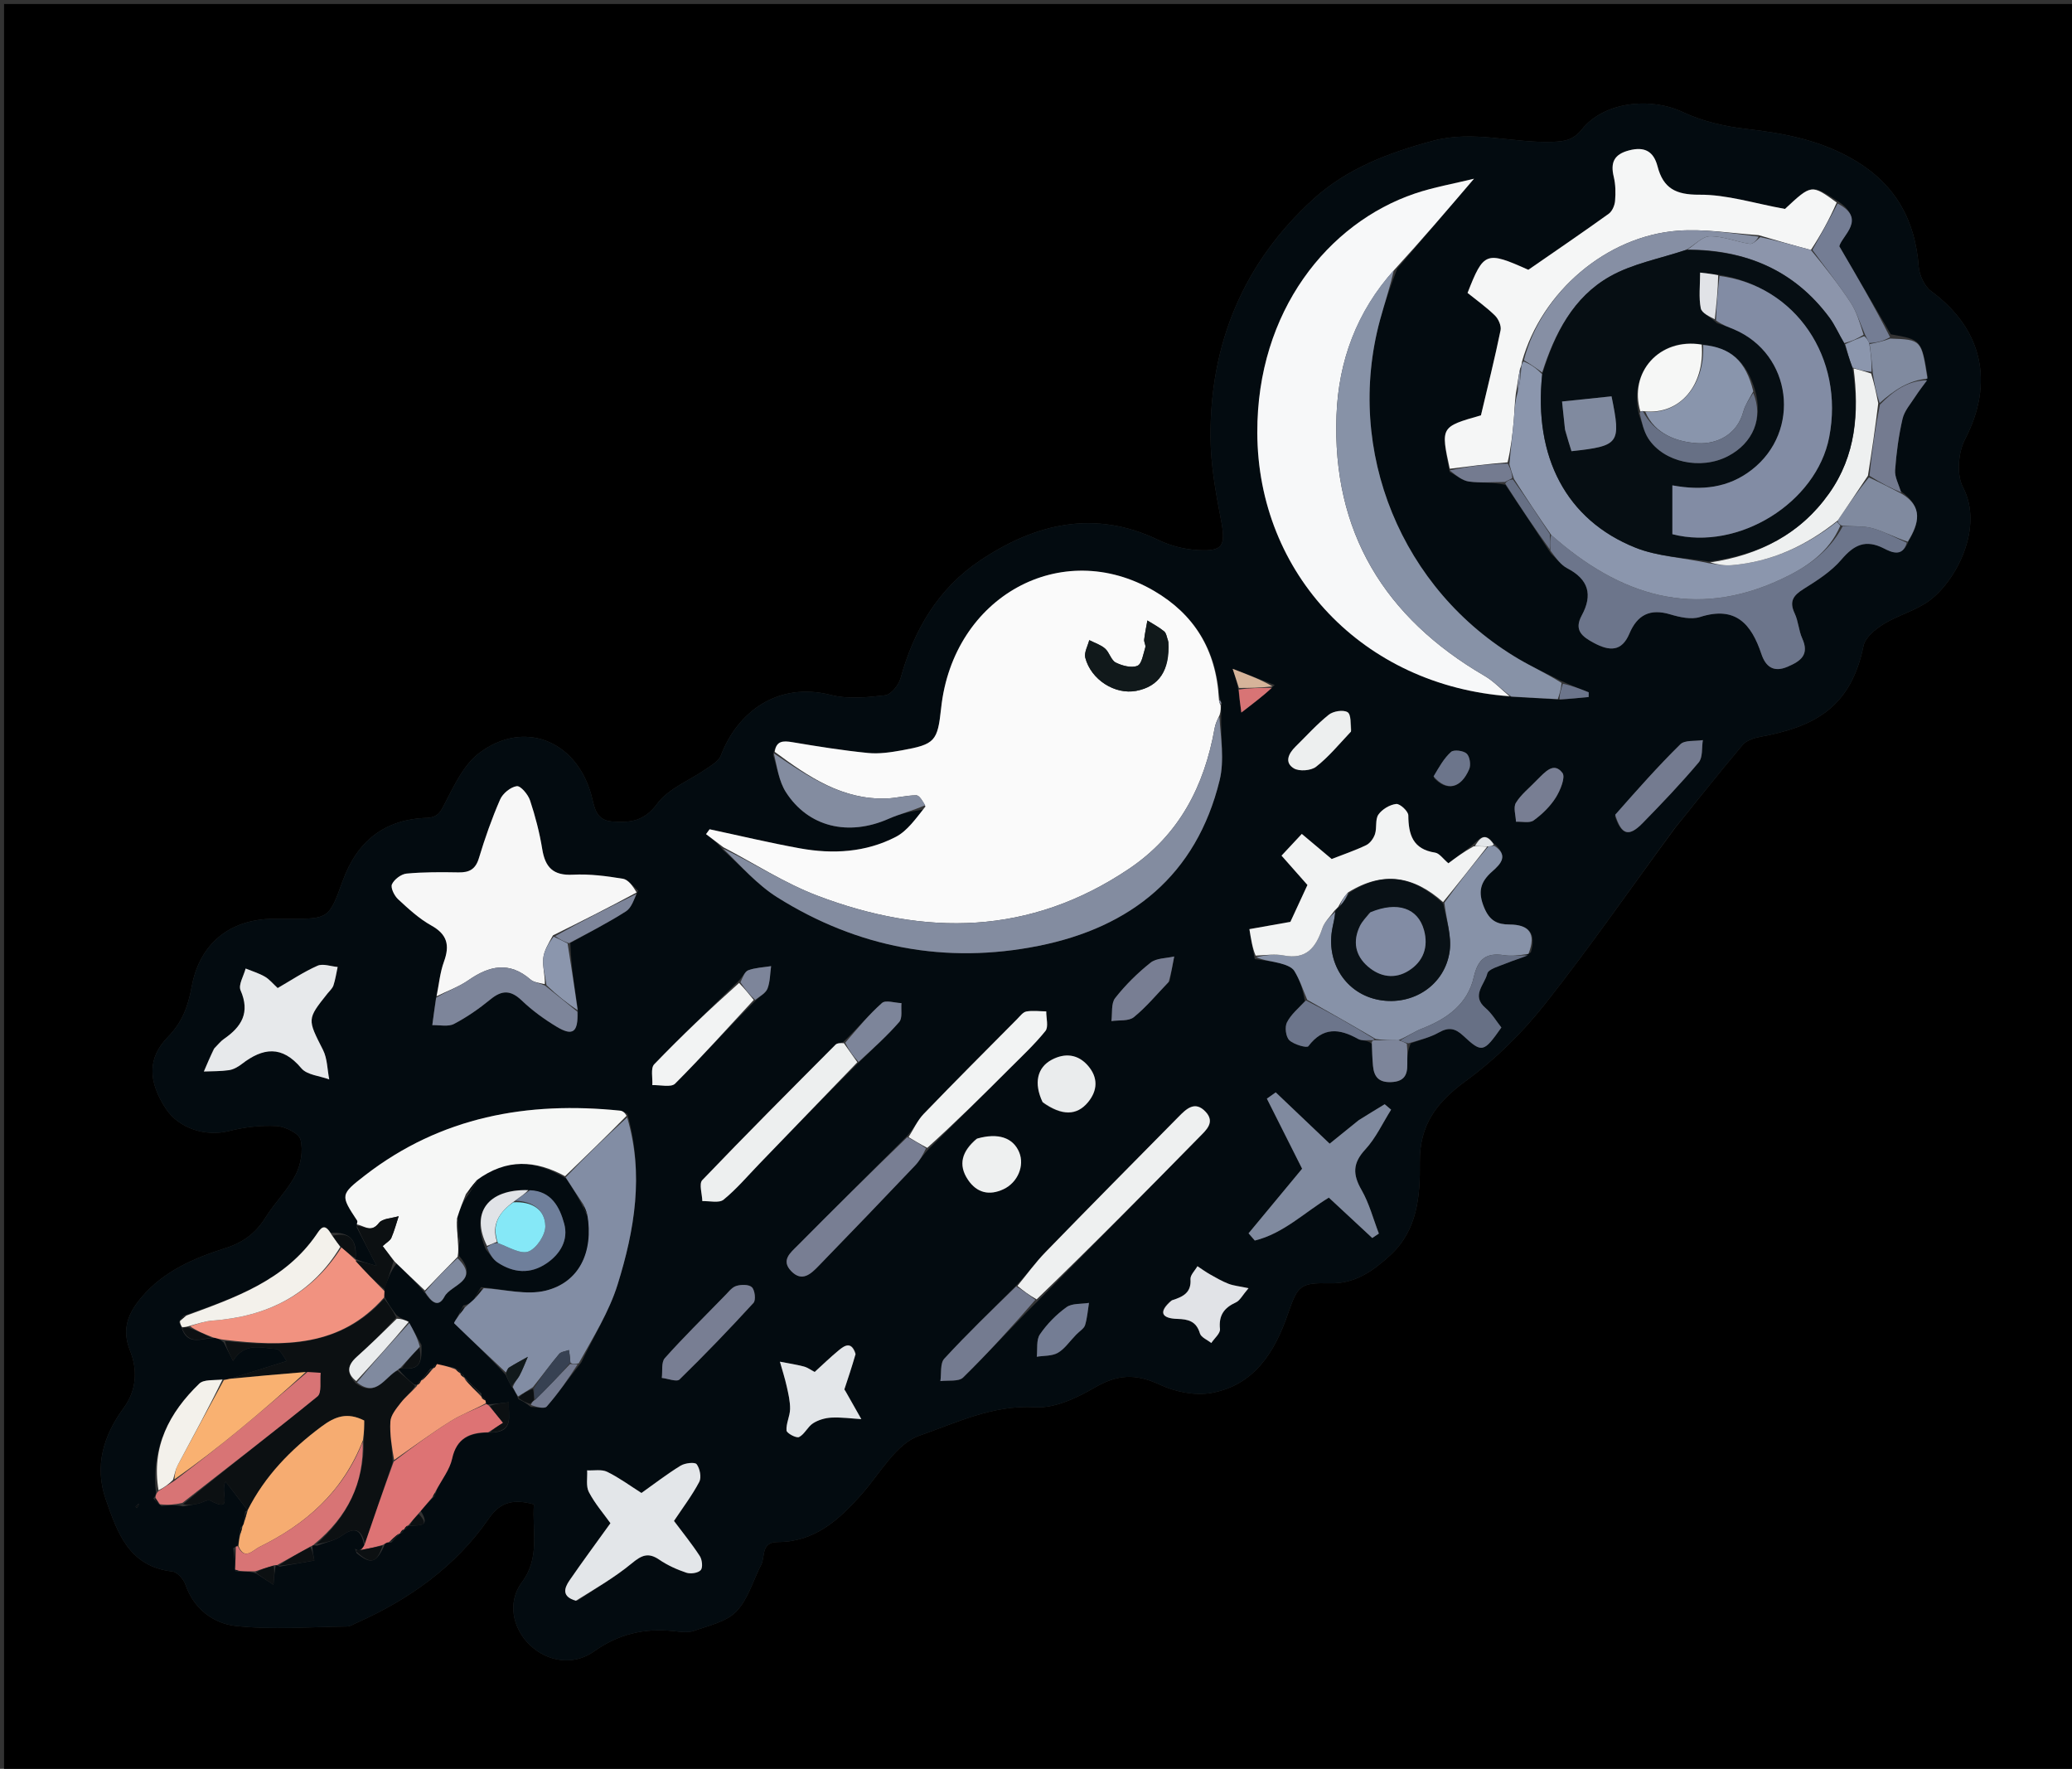 <svg version="1.1" id="Layer_1" xmlns="http://www.w3.org/2000/svg" xmlns:xlink="http://www.w3.org/1999/xlink" x="0px" y="0px"
	 width="100%" viewBox="0 0 512 437" enable-background="new 0 0 512 437" xml:space="preserve">
<rect x="0" y="0" width="512" height="437" fill="#333333" stroke="none"/>
<path fill="#000000" opacity="1" stroke="none" 
	d="
M302,438 
	C201.333,438 101.167,438 1,438 
	C1,292.333 1,146.667 1,1 
	C171.667,1 342.333,1 513,1 
	C513,146.667 513,292.333 513,438 
	C442.833,438 372.667,438 302,438 
M413.988,204.472 
	C419.5,197.646 424.938,190.757 430.597,184.055 
	C431.529,182.951 433.369,182.331 434.892,182.051 
	C448.41,179.573 457.362,174.784 460.485,159.563 
	C460.91,157.493 463.397,155.446 465.426,154.194 
	C469.029,151.97 473.389,150.872 476.759,148.39 
	C483.422,143.482 490.274,130.261 485.069,120.381 
	C483.446,117.3 483.862,111.791 485.557,108.551 
	C492.822,94.666 489.986,81.327 477.209,71.944 
	C475.547,70.723 474.28,67.987 474.121,65.857 
	C473.268,54.426 468.426,45.666 458.457,39.691 
	C450.127,34.698 441.041,32.932 431.559,31.858 
	C426.213,31.253 420.675,29.984 415.846,27.699 
	C407.88,23.931 396.375,25.098 390.886,31.972 
	C388.723,34.682 386.533,34.934 383.643,35.041 
	C373.811,35.404 364.197,32.09 354.1,34.783 
	C343.143,37.705 332.794,41.665 324.506,49.214 
	C307.295,64.89 298.959,84.852 299.125,108.093 
	C299.173,114.81 300.386,121.579 301.667,128.208 
	C302.951,134.856 302.343,136.295 295.831,135.894 
	C292.618,135.696 289.235,134.849 286.339,133.449 
	C270.511,125.798 255.9,129.312 242.223,138.451 
	C231.885,145.358 225.837,155.562 222.549,167.524 
	C222.081,169.227 220.192,171.598 218.736,171.771 
	C214.307,172.297 209.542,172.778 205.313,171.694 
	C192.355,168.371 182.253,175.729 178.102,186.719 
	C177.591,188.074 175.818,189.044 174.48,189.979 
	C170.39,192.837 165.154,194.803 162.374,198.591 
	C159.126,203.017 155.545,203.284 151.187,202.947 
	C146.944,202.619 146.87,198.958 146.005,196.008 
	C142.122,182.753 129.247,177.809 118.358,186.087 
	C114.686,188.879 112.374,193.751 110.151,198.04 
	C108.982,200.294 108.426,201.965 105.448,202.063 
	C94.968,202.409 88.213,207.86 84.673,217.657 
	C81.283,227.034 81.196,227.003 71.285,227.002 
	C69.785,227.002 68.284,226.955 66.786,227.009 
	C55.503,227.421 49.096,234.326 47.377,243.711 
	C46.446,248.795 44.984,252.603 41.44,256.244 
	C36.438,261.385 36.562,267.126 40.969,273.884 
	C44.171,278.793 50.826,280.874 56.516,279.436 
	C60.325,278.474 64.397,277.984 68.302,278.195 
	C70.444,278.311 73.848,279.964 74.262,281.555 
	C74.948,284.191 74.358,287.682 73.077,290.184 
	C71.142,293.964 67.938,297.069 65.669,300.708 
	C63.261,304.568 60.211,306.929 55.758,308.343 
	C48,310.807 40.469,313.995 34.966,320.515 
	C31.652,324.443 29.996,328.322 32.143,333.716 
	C33.998,338.378 33.834,343.382 30.528,347.891 
	C25.562,354.663 23.27,362.227 26.136,370.433 
	C28.992,378.613 31.849,387.045 42.584,388.239 
	C43.8,388.375 45.367,390.148 45.824,391.486 
	C47.889,397.531 52.796,401.094 58.214,401.697 
	C67.288,402.708 76.563,401.932 85.752,401.835 
	C86.529,401.827 87.313,401.299 88.071,400.961 
	C101.193,395.121 112.603,387.007 120.842,375.089 
	C123.771,370.852 127.137,370.368 131.934,371.652 
	C131.44,378.259 133.559,384.716 128.962,390.903 
	C125.284,395.851 126.683,402.306 130.896,406.379 
	C135.221,410.561 141.699,411.63 146.828,407.965 
	C152.884,403.638 159.309,402.209 166.498,402.974 
	C168.145,403.15 169.982,403.436 171.463,402.913 
	C175.11,401.624 179.438,400.706 181.937,398.13 
	C184.844,395.135 186.069,390.52 188.073,386.634 
	C189.147,384.551 187.958,380.977 192.191,380.968 
	C201.36,380.947 207.418,375.414 213.045,369.009 
	C217.52,363.915 221.466,356.675 227.145,354.701 
	C236.233,351.543 245.309,347.034 255.777,347.672 
	C260.569,347.963 265.998,345.421 270.385,342.87 
	C276.136,339.525 280.559,339.279 286.597,342.09 
	C290.372,343.848 295.255,344.861 299.273,344.145 
	C309.963,342.238 315.022,334.012 318.294,324.484 
	C320.675,317.552 321.335,316.873 328.639,317.05 
	C334.834,317.2 339.276,314.006 343.495,310.149 
	C350.323,303.906 350.941,295.433 350.848,287.165 
	C350.745,277.963 354.927,272.361 362.143,267.102 
	C369.409,261.808 376.075,255.253 381.666,248.192 
	C392.763,234.177 402.94,219.435 413.988,204.472 
z"/>
<path fill="#030B10" opacity="1" stroke="none" 
	d="
M413.742,204.732 
	C402.94,219.435 392.763,234.177 381.666,248.192 
	C376.075,255.253 369.409,261.808 362.143,267.102 
	C354.927,272.361 350.745,277.963 350.848,287.165 
	C350.941,295.433 350.323,303.906 343.495,310.149 
	C339.276,314.006 334.834,317.2 328.639,317.05 
	C321.335,316.873 320.675,317.552 318.294,324.484 
	C315.022,334.012 309.963,342.238 299.273,344.145 
	C295.255,344.861 290.372,343.848 286.597,342.09 
	C280.559,339.279 276.136,339.525 270.385,342.87 
	C265.998,345.421 260.569,347.963 255.777,347.672 
	C245.309,347.034 236.233,351.543 227.145,354.701 
	C221.466,356.675 217.52,363.915 213.045,369.009 
	C207.418,375.414 201.36,380.947 192.191,380.968 
	C187.958,380.977 189.147,384.551 188.073,386.634 
	C186.069,390.52 184.844,395.135 181.937,398.13 
	C179.438,400.706 175.11,401.624 171.463,402.913 
	C169.982,403.436 168.145,403.15 166.498,402.974 
	C159.309,402.209 152.884,403.638 146.828,407.965 
	C141.699,411.63 135.221,410.561 130.896,406.379 
	C126.683,402.306 125.284,395.851 128.962,390.903 
	C133.559,384.716 131.44,378.259 131.934,371.652 
	C127.137,370.368 123.771,370.852 120.842,375.089 
	C112.603,387.007 101.193,395.121 88.071,400.961 
	C87.313,401.299 86.529,401.827 85.752,401.835 
	C76.563,401.932 67.288,402.708 58.214,401.697 
	C52.796,401.094 47.889,397.531 45.824,391.486 
	C45.367,390.148 43.8,388.375 42.584,388.239 
	C31.849,387.045 28.992,378.613 26.136,370.433 
	C23.27,362.227 25.562,354.663 30.528,347.891 
	C33.834,343.382 33.998,338.378 32.143,333.716 
	C29.996,328.322 31.652,324.443 34.966,320.515 
	C40.469,313.995 48,310.807 55.758,308.343 
	C60.211,306.929 63.261,304.568 65.669,300.708 
	C67.938,297.069 71.142,293.964 73.077,290.184 
	C74.358,287.682 74.948,284.191 74.262,281.555 
	C73.848,279.964 70.444,278.311 68.302,278.195 
	C64.397,277.984 60.325,278.474 56.516,279.436 
	C50.826,280.874 44.171,278.793 40.969,273.884 
	C36.562,267.126 36.438,261.385 41.44,256.244 
	C44.984,252.603 46.446,248.795 47.377,243.711 
	C49.096,234.326 55.503,227.421 66.786,227.009 
	C68.284,226.955 69.785,227.002 71.285,227.002 
	C81.196,227.003 81.283,227.034 84.673,217.657 
	C88.213,207.86 94.968,202.409 105.448,202.063 
	C108.426,201.965 108.982,200.294 110.151,198.04 
	C112.374,193.751 114.686,188.879 118.358,186.087 
	C129.247,177.809 142.122,182.753 146.005,196.008 
	C146.87,198.958 146.944,202.619 151.187,202.947 
	C155.545,203.284 159.126,203.017 162.374,198.591 
	C165.154,194.803 170.39,192.837 174.48,189.979 
	C175.818,189.044 177.591,188.074 178.102,186.719 
	C182.253,175.729 192.355,168.371 205.313,171.694 
	C209.542,172.778 214.307,172.297 218.736,171.771 
	C220.192,171.598 222.081,169.227 222.549,167.524 
	C225.837,155.562 231.885,145.358 242.223,138.451 
	C255.9,129.312 270.511,125.798 286.339,133.449 
	C289.235,134.849 292.618,135.696 295.831,135.894 
	C302.343,136.295 302.951,134.856 301.667,128.208 
	C300.386,121.579 299.173,114.81 299.125,108.093 
	C298.959,84.852 307.295,64.89 324.506,49.214 
	C332.794,41.665 343.143,37.705 354.1,34.783 
	C364.197,32.09 373.811,35.404 383.643,35.041 
	C386.533,34.934 388.723,34.682 390.886,31.972 
	C396.375,25.098 407.88,23.931 415.846,27.699 
	C420.675,29.984 426.213,31.253 431.559,31.858 
	C441.041,32.932 450.127,34.698 458.457,39.691 
	C468.426,45.666 473.268,54.426 474.121,65.857 
	C474.28,67.987 475.547,70.723 477.209,71.944 
	C489.986,81.327 492.822,94.666 485.557,108.551 
	C483.862,111.791 483.446,117.3 485.069,120.381 
	C490.274,130.261 483.422,143.482 476.759,148.39 
	C473.389,150.872 469.029,151.97 465.426,154.194 
	C463.397,155.446 460.91,157.493 460.485,159.563 
	C457.362,174.784 448.41,179.573 434.892,182.051 
	C433.369,182.331 431.529,182.951 430.597,184.055 
	C424.938,190.757 419.5,197.646 413.742,204.732 
M113.787,339.199 
	C113.787,339.199 113.767,339.334 113.638,338.755 
	C113.321,338.541 113.004,338.328 112.112,337.877 
	C110.729,337.582 109.346,337.288 107.538,337.243 
	C107.275,337.463 107.109,337.741 107.002,338.011 
	C107.002,338.011 107.069,338.047 106.371,338.096 
	C105.609,339.098 104.847,340.1 104.017,341.026 
	C104.017,341.026 104.112,341.061 103.63,341.272 
	C103.45,341.565 103.27,341.857 103.088,342.12 
	C103.088,342.12 103.109,342.157 102.308,342.04 
	C100.94,340.898 99.571,339.755 98.468,338.209 
	C98.468,338.209 98.896,337.987 99.752,337.995 
	C104.052,338.63 104.284,335.971 104.141,332.267 
	C103.144,330.462 102.147,328.658 100.814,326.326 
	C99.938,326.058 99.062,325.79 97.923,324.848 
	C96.925,323.511 95.926,322.174 94.922,320.217 
	C94.949,319.804 94.976,319.392 95.033,318.158 
	C95.801,316.051 96.57,313.944 97.974,312.197 
	C100.314,314.407 102.655,316.617 105.076,319.534 
	C106.428,321.435 108.226,323.388 109.849,320.313 
	C111.389,317.394 118.762,316.406 113.42,310.244 
	C113.332,309.159 113.245,308.074 113.617,306.438 
	C113.435,304.628 113.253,302.817 113.007,300.292 
	C113.713,298.53 114.42,296.768 115.869,294.978 
	C116.553,293.919 117.236,292.86 118.219,291.16 
	C125.228,286.103 132.385,286.64 139.918,291.166 
	C141.328,293.303 142.739,295.439 144.096,298.251 
	C144.372,298.83 144.648,299.409 145.261,300.693 
	C146.717,309.366 143.096,316.822 134.854,318.859 
	C130.09,320.036 124.665,318.542 118.864,317.995 
	C118.322,318.876 117.78,319.758 117.044,321.162 
	C116.351,321.749 115.658,322.335 114.501,322.506 
	C114.115,323.248 113.728,323.989 113.07,325.293 
	C112.772,325.857 112.102,326.805 112.231,326.93 
	C116.444,331.025 120.734,335.04 124.991,339.688 
	C125.441,340.749 125.892,341.81 126.912,343.267 
	C127.277,343.842 127.641,344.417 128.099,345.661 
	C129.017,346.108 129.936,346.554 131.183,347.602 
	C132.527,347.593 134.519,348.15 135.107,347.479 
	C137.987,344.186 140.493,340.566 143.627,336.607 
	C146.677,330.209 150.522,324.059 152.61,317.362 
	C156.81,303.895 159.149,290.074 155.031,275.194 
	C154.445,274.92 153.878,274.461 153.27,274.398 
	C130.344,272.04 108.953,275.899 90.287,290.31 
	C84.015,295.152 84.119,295.278 88.261,301.574 
	C88.395,301.777 88.209,302.19 88.166,303.271 
	C89.714,306.266 91.263,309.26 93.064,312.744 
	C90.784,312.085 89.267,311.646 87.921,311.039 
	C87.921,311.039 87.783,311.235 87.909,310.449 
	C88.125,306.389 86.5,304.267 81.599,304.6 
	C80.16,301.808 79.16,303.597 78.22,304.966 
	C70.413,316.335 58.166,320.568 45.422,325.064 
	C44.978,325.455 44.533,325.846 44.25,326.679 
	C44.496,327.076 44.743,327.474 45.1,328.666 
	C46.741,332.472 50.004,330.564 53.222,330.558 
	C53.814,330.724 54.405,330.889 55.297,331.692 
	C55.99,333.067 56.683,334.443 57.578,336.221 
	C60.568,331.43 64.681,333.095 68.228,333.272 
	C69.269,333.323 70.206,335.475 70.851,336.254 
	C65.75,337.839 61.371,339.2 56.442,340.74 
	C56.069,340.81 55.695,340.881 54.618,340.719 
	C52.794,341.056 50.357,340.759 49.245,341.834 
	C41.846,348.984 37.354,357.452 38.529,368.741 
	C38.492,369.157 38.456,369.574 37.913,370.192 
	C38.379,370.754 38.846,371.315 39.904,372.067 
	C41.555,371.89 43.206,371.713 45.209,372.157 
	C46.477,371.933 47.753,371.747 49.01,371.473 
	C50.023,371.254 51.305,370.382 51.967,370.736 
	C57.938,373.931 54.211,368.677 55.734,366.033 
	C57.778,368.676 59.499,370.903 61.153,373.089 
	C61.153,373.089 61.231,373.083 60.605,373.451 
	C60.432,374.38 60.26,375.309 60.187,376.652 
	C60.187,376.652 59.952,377.007 59.476,377.413 
	C59.345,378.009 59.213,378.605 59.072,379.896 
	C59.027,380.587 58.981,381.279 58.61,382.028 
	C58.61,382.028 58.285,382.08 57.64,382.471 
	C57.835,384.292 58.03,386.114 58.093,387.911 
	C58.093,387.911 58.145,387.787 58.158,388.147 
	C58.425,388.186 58.693,388.224 59.774,388.256 
	C60.858,388.24 61.942,388.224 63.388,388.779 
	C64.574,389.559 65.759,390.338 67.567,391.526 
	C67.766,389.286 67.876,388.055 68.152,386.63 
	C68.152,386.63 68.397,386.699 69.127,387.025 
	C71.908,386.542 74.689,386.058 77.673,385.539 
	C77.428,384.272 77.217,383.184 77.186,381.816 
	C77.186,381.816 77.51,381.743 78.343,381.87 
	C80.416,381.067 82.76,380.638 84.504,379.378 
	C87.642,377.111 89.275,377.776 89.998,381.969 
	C89.722,382.303 89.446,382.636 88.781,382.976 
	C88.522,382.988 88.262,382.995 87.897,382.744 
	C87.819,382.699 87.741,382.653 87.663,382.608 
	C87.774,382.739 87.886,382.871 88.101,383.683 
	C91.659,386.628 93.06,386.234 95.168,381.359 
	C95.427,381.145 95.725,381.033 96.691,381.079 
	C97.399,380.316 98.106,379.553 98.88,378.873 
	C98.88,378.873 98.775,378.871 99.309,378.704 
	C99.497,378.395 99.685,378.085 99.892,377.889 
	C99.892,377.889 99.779,377.871 100.308,377.717 
	C100.512,377.423 100.717,377.13 100.929,376.929 
	C100.929,376.929 100.849,376.88 101.631,376.95 
	C103.532,376.76 106.508,377.314 103.972,373.294 
	C104.921,372.174 105.871,371.054 107.36,369.659 
	C107.531,369.302 107.702,368.946 107.966,367.912 
	C109.259,365.412 111.142,363.039 111.719,360.383 
	C112.83,355.273 116.089,353.877 121.477,353.938 
	C127.121,353.756 125.572,349.837 125.732,346.444 
	C123.841,346.673 122.389,346.85 120.518,346.972 
	C120.518,346.972 120.105,346.889 120.054,346.466 
	C120.054,346.466 119.986,346.046 119.762,345.589 
	C119.484,345.403 119.207,345.218 118.994,345.005 
	C118.994,345.005 118.958,345.065 118.975,344.309 
	C117.527,342.996 116.078,341.684 114.707,340.136 
	C114.707,340.136 114.689,340.383 114.624,339.802 
	C114.302,339.617 113.981,339.433 113.787,339.199 
M314.98,169.229 
	C311.92,168.052 308.86,166.875 304.597,165.235 
	C305.471,167.908 305.808,168.939 306.04,170.761 
	C306.22,172.12 306.401,173.478 306.741,176.04 
	C309.963,173.568 312.335,171.748 314.98,169.229 
M372.001,119.783 
	C375.648,125.234 379.296,130.685 383.235,136.732 
	C384.571,137.976 385.717,139.587 387.278,140.398 
	C392.541,143.13 393.623,146.943 390.864,152.03 
	C388.891,155.67 390.879,157.255 393.914,158.868 
	C397.772,160.919 400.753,160.994 402.629,156.541 
	C404.594,151.879 407.755,150.298 412.727,151.785 
	C415.066,152.485 417.913,153.127 420.095,152.431 
	C428.907,149.619 432.768,154.173 435.25,161.575 
	C436.265,164.603 438.165,166.231 441.689,164.734 
	C444.955,163.346 447.175,161.774 445.334,157.713 
	C444.458,155.779 444.384,153.475 443.478,151.561 
	C442.089,148.629 443.07,147.14 445.637,145.535 
	C448.992,143.437 452.5,141.209 455.021,138.252 
	C458.153,134.577 460.996,133.177 465.556,135.507 
	C467.313,136.405 470.144,137.784 471.67,133.578 
	C474.237,129.262 475.223,125.178 469.641,121.329 
	C469.157,119.604 468.166,117.841 468.289,116.16 
	C468.6,111.903 469.168,107.626 470.129,103.471 
	C470.582,101.509 472.12,99.777 473.263,98.003 
	C474.167,96.601 475.22,95.294 476.353,93.118 
	C474.791,83.924 474.791,83.924 467.219,82.587 
	C463.174,75.672 459.129,68.757 454.501,60.844 
	C455.131,58.231 461.428,54.075 453.664,49.418 
	C447.634,45.508 447.634,45.508 441.076,51.62 
	C433.531,50.26 426.718,48.053 419.921,48.104 
	C414.055,48.148 410.995,46.501 409.584,41.098 
	C408.617,37.394 406.4,36.148 402.561,37.149 
	C398.853,38.116 397.909,40.128 398.765,43.68 
	C399.225,45.588 399.256,47.665 399.09,49.633 
	C398.995,50.746 398.393,52.188 397.533,52.806 
	C391.127,57.415 384.598,61.854 377.66,66.657 
	C367.231,61.993 366.618,62.185 362.638,72.368 
	C364.857,74.159 367.299,75.888 369.41,77.954 
	C370.273,78.798 371.023,80.497 370.796,81.595 
	C369.374,88.499 367.662,95.342 365.949,102.614 
	C355.988,105.454 355.988,105.454 358.218,116.605 
	C359.806,117.43 361.327,118.746 362.996,118.97 
	C365.904,119.361 368.902,119.079 372.001,119.783 
M140.94,232.96 
	C145.54,230.389 150.244,227.98 154.678,225.15 
	C156.032,224.286 156.646,222.261 157.697,220.039 
	C156.445,219.019 155.305,217.334 153.922,217.103 
	C149.851,216.422 145.66,215.888 141.558,216.1 
	C136.716,216.351 134.723,214.306 133.99,209.788 
	C133.328,205.713 132.281,201.665 130.978,197.747 
	C130.491,196.282 128.645,194.093 127.698,194.226 
	C126.165,194.44 124.232,196.025 123.582,197.517 
	C121.533,202.216 119.822,207.086 118.344,211.999 
	C117.51,214.769 115.972,215.576 113.306,215.531 
	C109.027,215.457 104.725,215.428 100.475,215.823 
	C99.14,215.947 97.405,217.254 96.855,218.472 
	C96.467,219.333 97.442,221.306 98.375,222.17 
	C100.926,224.532 103.556,226.966 106.562,228.64 
	C110.543,230.856 111.177,233.54 109.704,237.582 
	C108.716,240.291 108.465,243.268 107.68,246.843 
	C107.394,248.987 107.108,251.131 106.823,253.275 
	C108.631,253.212 110.74,253.723 112.187,252.967 
	C115.388,251.296 118.412,249.181 121.215,246.888 
	C124.06,244.56 126.22,244.591 128.936,247.185 
	C131.54,249.672 134.532,251.85 137.629,253.703 
	C141.594,256.074 142.904,254.984 142.786,249.184 
	C141.943,243.817 141.101,238.449 140.94,232.96 
M338.946,257.87 
	C339.051,259.693 339.104,261.522 339.274,263.339 
	C339.524,266.023 340.698,267.461 343.755,267.341 
	C346.867,267.22 347.797,265.697 347.751,262.941 
	C347.724,261.282 347.831,259.621 348.598,257.767 
	C350.919,256.9 353.389,256.298 355.52,255.095 
	C357.941,253.728 359.541,253.984 361.593,255.899 
	C366.227,260.221 366.633,260.038 370.995,253.853 
	C369.746,252.285 368.645,250.368 367.061,249.02 
	C363.448,245.946 366.902,243.214 367.511,240.542 
	C367.767,239.417 370.404,238.729 372.046,238.053 
	C373.989,237.253 376.026,236.68 378.272,235.295 
	C379.707,230.571 377.784,228.431 373.02,228.407 
	C370.043,228.393 368.134,227.561 366.75,224.244 
	C365.098,220.282 365.828,217.842 368.775,215.261 
	C370.845,213.448 372.85,211.321 368.996,208.268 
	C366.851,205.241 365.474,207.376 363.355,209.18 
	C361.528,210.552 359.701,211.925 357.901,213.277 
	C356.569,212.165 355.689,210.811 354.627,210.648 
	C349.13,209.806 348.036,206.235 348.002,201.441 
	C347.995,200.428 345.943,198.524 345.009,198.626 
	C343.425,198.801 341.529,199.93 340.611,201.249 
	C339.772,202.456 340.271,204.514 339.766,206.063 
	C339.421,207.12 338.552,208.336 337.589,208.8 
	C334.829,210.13 331.901,211.113 329.06,212.224 
	C326.635,210.187 324.252,208.185 321.682,206.026 
	C319.85,207.989 318.303,209.646 316.673,211.392 
	C319.031,214.061 321.098,216.4 323.076,218.639 
	C321.562,221.913 320.18,224.901 318.862,227.752 
	C315.556,228.338 312.363,228.905 308.733,229.55 
	C309.146,232.116 309.476,234.17 310.065,236.957 
	C312.129,237.276 314.233,237.443 316.243,237.969 
	C317.544,238.309 319.206,238.865 319.829,239.869 
	C321.189,242.063 321.99,244.605 322.421,247.315 
	C320.903,249.049 319.02,250.599 318.009,252.591 
	C317.429,253.733 317.728,256.153 318.599,256.991 
	C319.711,258.062 322.926,258.968 323.296,258.479 
	C326.937,253.661 330.977,254.087 335.601,256.687 
	C336.51,257.199 337.867,256.913 338.946,257.87 
M130.111,294.013 
	C120.502,293.784 116.245,299.692 120.03,308.653 
	C120.997,309.754 121.784,311.126 122.964,311.906 
	C126.885,314.5 131.036,314.848 135.052,312.124 
	C138.475,309.802 140.499,306.325 139.416,302.334 
	C138.306,298.243 136.281,294.24 130.111,294.013 
M182.224,242.621 
	C175.33,249.359 168.339,256.003 161.655,262.943 
	C160.724,263.91 161.308,266.336 161.191,268.087 
	C163.111,268.007 165.824,268.719 166.824,267.718 
	C173.504,261.029 179.819,253.975 186.916,246.999 
	C187.867,246.079 189.248,245.321 189.668,244.202 
	C190.309,242.496 190.284,240.54 190.543,238.691 
	C188.65,238.996 186.67,239.063 184.902,239.708 
	C184.03,240.027 183.548,241.415 182.224,242.621 
M229.637,283.747 
	C236.225,277.191 242.827,270.648 249.396,264.072 
	C252.448,261.016 255.636,258.057 258.332,254.706 
	C259.145,253.695 258.507,251.518 258.534,249.875 
	C256.891,249.852 255.209,249.613 253.62,249.895 
	C252.778,250.046 252.047,251.053 251.349,251.756 
	C243.625,259.545 235.862,267.296 228.254,275.196 
	C226.696,276.813 225.739,279.008 223.864,280.956 
	C214.915,289.889 205.947,298.803 197.036,307.774 
	C195.328,309.494 192.928,311.359 195.507,314.036 
	C198.205,316.836 200.395,314.702 202.266,312.778 
	C210.274,304.546 218.22,296.255 226.135,287.934 
	C227.247,286.765 228.059,285.312 229.637,283.747 
M208.321,257.474 
	C207.689,257.675 206.868,257.687 206.453,258.104 
	C195.414,269.193 184.355,280.264 173.534,291.562 
	C172.673,292.461 173.504,294.98 173.548,296.747 
	C175.333,296.672 177.685,297.293 178.794,296.389 
	C182,293.776 184.714,290.557 187.606,287.562 
	C195.693,279.19 203.773,270.812 212.456,262.249 
	C215.74,259.025 219.191,255.947 222.201,252.486 
	C223.049,251.51 222.606,249.412 222.755,247.829 
	C221.115,247.774 218.842,247.002 217.948,247.792 
	C214.701,250.663 211.915,254.056 208.321,257.474 
M250.806,317.923 
	C244.948,323.802 238.962,329.564 233.344,335.665 
	C232.274,336.827 232.659,339.329 232.373,341.212 
	C234.284,340.953 236.889,341.4 237.993,340.317 
	C244.256,334.172 250.16,327.661 256.827,321.045 
	C269.996,307.69 283.181,294.351 296.314,280.962 
	C298.009,279.233 300.374,277.278 297.89,274.648 
	C295.241,271.842 293.106,274.005 291.195,275.941 
	C280.228,287.048 269.244,298.139 258.366,309.332 
	C255.846,311.926 253.715,314.897 250.806,317.923 
M385.774,172.861 
	C388.035,172.643 390.295,172.425 392.556,172.207 
	C392.564,171.818 392.572,171.428 392.581,171.038 
	C390.478,170.211 388.374,169.383 385.663,168.17 
	C382.205,166.4 378.647,164.8 375.304,162.832 
	C346.302,145.761 332.248,111.424 341.002,79.077 
	C342.118,74.953 343.509,70.903 345.267,66.37 
	C351.426,59.156 357.585,51.942 364.231,44.157 
	C359.175,45.401 354.28,46.24 349.634,47.812 
	C328.188,55.073 310.596,76.858 310.684,106.883 
	C310.786,141.785 336.856,169.418 373.854,172.173 
	C377.55,172.357 381.245,172.542 385.774,172.861 
M301.765,176.256 
	C301.714,175.56 301.663,174.863 301.915,173.688 
	C301.742,173.379 301.569,173.069 301.31,171.929 
	C300.496,160.448 295.04,151.759 285.185,145.993 
	C262.291,132.596 235.512,147.38 232.556,174.95 
	C231.679,183.126 231.05,183.895 222.869,185.37 
	C220.109,185.867 217.218,186.303 214.462,186.026 
	C208.206,185.398 201.98,184.404 195.776,183.358 
	C193.482,182.971 191.815,183.002 191.011,186.493 
	C192.035,189.58 192.49,193.032 194.188,195.687 
	C199.738,204.363 209.663,206.669 219.59,202.287 
	C222.458,201.021 225.566,200.299 228.668,199.981 
	C226.255,202.284 224.203,205.284 221.359,206.757 
	C213.934,210.602 205.8,211.064 197.662,209.589 
	C190.183,208.233 182.779,206.464 175.341,204.876 
	C175.05,205.277 174.758,205.677 174.466,206.078 
	C175.884,207.152 177.301,208.227 178.631,209.999 
	C183.092,213.941 187.114,218.581 192.089,221.703 
	C211.953,234.168 233.76,238.267 256.677,233.674 
	C279.487,229.103 295.639,216.204 301.37,192.791 
	C302.595,187.786 301.634,182.246 301.765,176.256 
M142.657,395.476 
	C147.162,392.443 151.91,389.705 156.077,386.265 
	C158.482,384.28 160.137,383.427 162.898,385.321 
	C164.925,386.711 167.259,387.761 169.596,388.545 
	C170.651,388.899 172.488,388.638 173.152,387.91 
	C173.714,387.294 173.51,385.334 172.925,384.437 
	C170.946,381.399 168.647,378.569 166.543,375.757 
	C168.732,372.464 171.045,369.428 172.797,366.097 
	C173.377,364.993 172.945,362.805 172.142,361.744 
	C171.7,361.16 169.253,361.446 168.18,362.106 
	C164.81,364.177 161.663,366.611 158.508,368.849 
	C155.687,367.066 152.996,365.068 150.035,363.623 
	C148.654,362.95 146.75,363.35 145.083,363.263 
	C145.188,365.072 144.748,367.168 145.514,368.631 
	C147.01,371.487 149.18,373.989 150.842,376.316 
	C147.296,381.25 143.941,385.785 140.742,390.428 
	C139.393,392.387 138.754,394.479 142.657,395.476 
M52.69,259.294 
	C51.918,261.104 51.147,262.913 50.375,264.723 
	C52.452,264.632 54.552,264.694 56.597,264.389 
	C57.693,264.225 58.817,263.587 59.719,262.891 
	C64.966,258.837 69.665,258.186 74.466,263.921 
	C75.864,265.591 79.011,265.797 81.356,266.674 
	C80.872,264.229 80.896,261.527 79.813,259.386 
	C75.961,251.777 75.819,251.851 80.932,245.448 
	C81.452,244.798 82.152,244.193 82.398,243.445 
	C82.882,241.974 83.105,240.418 83.436,238.897 
	C81.759,238.755 79.81,237.996 78.459,238.592 
	C75.036,240.104 71.882,242.225 68.614,244.106 
	C67.444,243.035 66.579,241.938 65.456,241.29 
	C63.976,240.436 62.292,239.935 60.697,239.282 
	C60.226,241.098 58.85,243.311 59.442,244.661 
	C61.857,250.167 59.7,253.674 55.341,256.673 
	C54.53,257.231 53.901,258.054 52.69,259.294 
M335.488,276.943 
	C333.166,278.825 330.843,280.707 328.565,282.552 
	C324.123,278.327 319.68,274.102 315.237,269.876 
	C314.509,270.394 313.78,270.912 313.052,271.431 
	C316.006,277.302 318.96,283.174 321.76,288.741 
	C317.21,294.228 312.868,299.464 308.526,304.7 
	C309.04,305.294 309.554,305.888 310.067,306.483 
	C317.094,304.766 322.345,299.54 328.361,295.879 
	C332.013,299.274 335.554,302.565 339.095,305.857 
	C339.637,305.49 340.18,305.124 340.723,304.758 
	C339.332,301.149 338.347,297.307 336.442,293.993 
	C334.246,290.172 334.216,287.385 337.361,283.991 
	C339.979,281.165 341.655,277.467 343.748,274.155 
	C343.22,273.706 342.692,273.258 342.163,272.809 
	C340.13,274.043 338.096,275.277 335.488,276.943 
M211.398,334.188 
	C210.382,331.271 208.702,332.409 207.226,333.626 
	C205.192,335.302 203.298,337.147 201.308,338.952 
	C200.395,338.478 199.561,337.843 198.624,337.6 
	C196.684,337.095 194.691,336.798 192.719,336.415 
	C193.285,338.434 193.937,340.433 194.393,342.477 
	C194.807,344.332 195.264,346.239 195.23,348.115 
	C195.198,349.894 194.208,351.691 194.352,353.421 
	C194.409,354.096 196.797,355.367 197.45,355.036 
	C198.822,354.342 199.572,352.492 200.909,351.634 
	C202.202,350.804 203.895,350.308 205.441,350.231 
	C207.894,350.108 210.371,350.456 212.837,350.605 
	C211.549,348.33 210.261,346.055 208.971,343.781 
	C208.891,343.639 208.796,343.505 208.644,343.266 
	C209.559,340.525 210.498,337.713 211.398,334.188 
M178.408,320.834 
	C173.666,325.704 168.801,330.465 164.283,335.536 
	C163.364,336.568 163.751,338.764 163.536,340.423 
	C165.03,340.589 167.226,341.474 167.908,340.808 
	C174.186,334.684 180.269,328.354 186.193,321.885 
	C186.818,321.203 186.541,318.75 185.799,318.026 
	C185.052,317.298 183.073,317.323 181.869,317.725 
	C180.721,318.109 179.878,319.403 178.408,320.834 
M399.055,201.641 
	C400.665,206.299 402.473,206.853 405.88,203.376 
	C410.649,198.507 415.362,193.563 419.752,188.359 
	C420.8,187.116 420.475,184.716 420.781,182.849 
	C418.888,183.157 416.33,182.789 415.214,183.887 
	C409.661,189.352 404.487,195.202 399.055,201.641 
M289.23,321.423 
	C285.928,324.342 287.339,325.738 290.89,325.84 
	C293.652,325.919 295.605,326.416 296.504,329.424 
	C296.799,330.408 298.343,331.019 299.316,331.801 
	C300.077,330.647 301.573,329.417 301.462,328.354 
	C301.11,324.973 302.461,323.109 305.394,321.768 
	C306.402,321.307 307.02,319.994 308.519,318.256 
	C306.217,317.77 304.818,317.65 303.561,317.164 
	C301.977,316.552 300.486,315.683 298.999,314.845 
	C297.925,314.239 296.925,313.504 295.891,312.826 
	C295.283,313.899 294.1,315.013 294.172,316.038 
	C294.403,319.321 292.43,320.361 289.23,321.423 
M241.078,281.49 
	C237.784,284.347 236.608,287.688 239.232,291.534 
	C241.4,294.711 244.458,295.445 247.957,293.808 
	C251.491,292.153 253.223,287.981 251.844,284.671 
	C250.349,281.084 246.671,279.788 241.078,281.49 
M257.876,272.575 
	C262.358,275.686 266.064,275.669 268.833,272.333 
	C271.26,269.408 271.364,266.22 268.869,263.318 
	C266.393,260.438 263.18,260.08 259.902,261.813 
	C256.282,263.727 255.405,267.618 257.876,272.575 
M289.043,242.324 
	C289.413,240.317 289.782,238.31 290.152,236.303 
	C288.177,236.773 285.758,236.684 284.318,237.828 
	C281.098,240.384 278.102,243.348 275.563,246.576 
	C274.524,247.898 274.901,250.334 274.634,252.263 
	C276.51,251.985 278.889,252.332 280.162,251.306 
	C283.229,248.832 285.778,245.717 289.043,242.324 
M334.029,180.44 
	C333.722,178.873 333.9,176.506 332.981,175.947 
	C331.91,175.297 329.451,175.694 328.346,176.577 
	C325.389,178.937 322.834,181.799 320.121,184.463 
	C318.392,186.162 317.328,188.383 319.711,189.827 
	C321.039,190.632 323.957,190.41 325.208,189.433 
	C328.31,187.012 330.866,183.891 334.029,180.44 
M266.109,329.544 
	C266.804,328.834 267.859,328.235 268.12,327.39 
	C268.665,325.625 268.791,323.731 269.09,321.89 
	C267.206,322.202 264.915,321.949 263.529,322.95 
	C261.015,324.764 258.72,327.106 256.97,329.663 
	C256.029,331.038 256.409,333.317 256.193,335.188 
	C257.946,334.906 259.94,335.05 261.388,334.23 
	C263.049,333.289 264.225,331.493 266.109,329.544 
M379.58,192.936 
	C377.87,194.716 375.826,196.295 374.58,198.356 
	C373.895,199.491 374.554,201.436 374.606,203.016 
	C376.089,202.945 377.966,203.419 378.973,202.69 
	C381.074,201.171 383.06,199.235 384.436,197.055 
	C385.557,195.279 386.887,192.011 386.086,190.958 
	C383.942,188.144 381.856,190.676 379.58,192.936 
M354.312,192.159 
	C357.477,195.598 360.993,194.84 363.054,190.008 
	C363.504,188.954 363.189,186.895 362.414,186.184 
	C361.607,185.444 359.258,185.146 358.568,185.761 
	C356.805,187.33 355.59,189.515 354.312,192.159 
M34.279,371.47 
	C34.012,371.724 33.742,371.977 33.491,372.247 
	C33.484,372.254 33.687,372.455 33.793,372.566 
	C34.06,372.311 34.328,372.056 34.279,371.47 
z"/>
<path fill="#FAFAFA" opacity="1" stroke="none" 
	d="
M191.439,185.753 
	C191.815,183.002 193.482,182.971 195.776,183.358 
	C201.98,184.404 208.206,185.398 214.462,186.026 
	C217.218,186.303 220.109,185.867 222.869,185.37 
	C231.05,183.895 231.679,183.126 232.556,174.95 
	C235.512,147.38 262.291,132.596 285.185,145.993 
	C295.04,151.759 300.496,160.448 301.187,172.584 
	C301.247,173.548 301.43,173.858 301.612,174.167 
	C301.663,174.863 301.714,175.56 301.365,176.676 
	C300.686,178.03 300.312,178.947 300.143,179.9 
	C297.605,194.218 291.366,206.293 279.019,214.618 
	C254.57,231.1 228.558,231.403 201.937,221.267 
	C193.851,218.188 186.439,213.34 178.718,209.301 
	C177.301,208.227 175.884,207.152 174.466,206.078 
	C174.758,205.677 175.05,205.277 175.341,204.876 
	C182.779,206.464 190.183,208.233 197.662,209.589 
	C205.8,211.064 213.934,210.602 221.359,206.757 
	C224.203,205.284 226.255,202.284 228.685,199.247 
	C227.937,197.801 227.17,196.486 226.407,196.488 
	C223.981,196.494 221.562,197.174 219.128,197.265 
	C208.157,197.674 199.722,191.873 191.439,185.753 
M288.621,158.237 
	C288.317,157.47 288.225,156.449 287.668,155.987 
	C286.409,154.943 284.921,154.175 283.525,153.295 
	C283.25,154.869 282.911,156.436 282.73,158.02 
	C282.658,158.65 283.18,159.396 283.006,159.957 
	C282.503,161.578 282.157,164.038 281.058,164.49 
	C279.594,165.092 277.292,164.483 275.705,163.687 
	C274.546,163.106 274.145,161.171 273.066,160.229 
	C271.982,159.283 270.477,158.821 269.157,158.147 
	C268.796,159.607 267.845,161.221 268.179,162.499 
	C269.605,167.965 275.546,171.669 280.738,170.688 
	C286.38,169.622 289.129,165.659 288.621,158.237 
z"/>
<path fill="#F7F8F9" opacity="1" stroke="none" 
	d="
M373.015,172.004 
	C336.856,169.418 310.786,141.785 310.684,106.883 
	C310.596,76.858 328.188,55.073 349.634,47.812 
	C354.28,46.24 359.175,45.401 364.231,44.157 
	C357.585,51.942 351.426,59.156 344.664,66.528 
	C335.187,77.012 330.758,89.279 330.255,102.593 
	C329.166,131.401 342.134,152.585 366.833,166.971 
	C369.101,168.292 370.964,170.31 373.015,172.004 
z"/>
<path fill="#F5F6F6" opacity="1" stroke="none" 
	d="
M358.244,115.808 
	C355.988,105.454 355.988,105.454 365.949,102.614 
	C367.662,95.342 369.374,88.499 370.796,81.595 
	C371.023,80.497 370.273,78.798 369.41,77.954 
	C367.299,75.888 364.857,74.159 362.638,72.368 
	C366.618,62.185 367.231,61.993 377.66,66.657 
	C384.598,61.854 391.127,57.415 397.533,52.806 
	C398.393,52.188 398.995,50.746 399.09,49.633 
	C399.256,47.665 399.225,45.588 398.765,43.68 
	C397.909,40.128 398.853,38.116 402.561,37.149 
	C406.4,36.148 408.617,37.394 409.584,41.098 
	C410.995,46.501 414.055,48.148 419.921,48.104 
	C426.718,48.053 433.531,50.26 441.076,51.62 
	C447.634,45.508 447.634,45.508 453.857,50.034 
	C451.983,54.346 449.916,58.044 447.486,61.756 
	C443.076,60.59 439.029,59.41 434.586,58.102 
	C427.645,57.604 421.042,56.505 414.562,57.003 
	C396.975,58.353 380.974,72.043 376.116,89.273 
	C375.993,89.957 375.957,90.354 375.63,91.039 
	C375.146,93.23 374.953,95.134 374.554,97.371 
	C374.253,99.823 374.237,101.948 374.045,104.058 
	C373.73,107.517 373.302,110.967 372.536,114.225 
	C367.514,114.622 362.879,115.215 358.244,115.808 
z"/>
<path fill="#F7F7F7" opacity="1" stroke="none" 
	d="
M107.884,246.126 
	C108.465,243.268 108.716,240.291 109.704,237.582 
	C111.177,233.54 110.543,230.856 106.562,228.64 
	C103.556,226.966 100.926,224.532 98.375,222.17 
	C97.442,221.306 96.467,219.333 96.855,218.472 
	C97.405,217.254 99.14,215.947 100.475,215.823 
	C104.725,215.428 109.027,215.457 113.306,215.531 
	C115.972,215.576 117.51,214.769 118.344,211.999 
	C119.822,207.086 121.533,202.216 123.582,197.517 
	C124.232,196.025 126.165,194.44 127.698,194.226 
	C128.645,194.093 130.491,196.282 130.978,197.747 
	C132.281,201.665 133.328,205.713 133.99,209.788 
	C134.723,214.306 136.716,216.351 141.558,216.1 
	C145.66,215.888 149.851,216.422 153.922,217.103 
	C155.305,217.334 156.445,219.019 157.314,220.49 
	C150.288,224.289 143.643,227.637 136.64,231.093 
	C135.562,233.049 134.424,234.855 134.235,236.756 
	C134.031,238.813 134.713,240.957 134.628,243.136 
	C133.183,242.82 131.892,242.691 131.091,241.998 
	C125.884,237.487 120.944,238.554 115.767,242.156 
	C113.376,243.82 110.526,244.823 107.884,246.126 
z"/>
<path fill="#F6F7F6" opacity="1" stroke="none" 
	d="
M88.172,302.506 
	C88.209,302.19 88.395,301.777 88.261,301.574 
	C84.119,295.278 84.015,295.152 90.287,290.31 
	C108.953,275.899 130.344,272.04 153.27,274.398 
	C153.878,274.461 154.445,274.92 154.826,275.671 
	C149.625,280.961 144.63,285.776 139.634,290.59 
	C132.385,286.64 125.228,286.103 117.773,291.594 
	C116.594,293.02 115.86,294.013 115.126,295.005 
	C114.42,296.768 113.713,298.53 112.915,301.064 
	C112.934,303.554 113.045,305.271 113.157,306.989 
	C113.245,308.074 113.332,309.159 113.077,310.513 
	C110.155,313.464 107.575,316.146 104.995,318.827 
	C102.655,316.617 100.314,314.407 97.56,311.728 
	C96.294,310.136 95.44,309.014 94.561,307.857 
	C95.553,306.943 96.411,306.498 96.705,305.812 
	C97.444,304.09 97.927,302.258 98.513,300.471 
	C96.843,300.993 94.505,301.005 93.639,302.14 
	C91.673,304.716 89.985,302.764 88.172,302.506 
z"/>
<path fill="#828DA4" opacity="1" stroke="none" 
	d="
M139.776,290.878 
	C144.63,285.776 149.625,280.961 154.964,276.061 
	C159.149,290.074 156.81,303.895 152.61,317.362 
	C150.522,324.059 146.677,330.209 143.001,336.817 
	C141.87,337.016 141.365,337.004 140.939,336.622 
	C140.875,335.346 140.732,334.441 140.588,333.536 
	C139.76,333.849 138.648,333.925 138.151,334.516 
	C135.986,337.092 134,339.819 131.682,342.716 
	C130.279,343.624 129.142,344.308 128.006,344.992 
	C127.641,344.417 127.277,343.842 126.717,342.704 
	C127.143,341.392 127.909,340.719 128.355,339.876 
	C129.149,338.375 129.749,336.771 130.43,335.21 
	C128.886,336.081 127.317,336.913 125.813,337.85 
	C125.439,338.083 125.274,338.652 125.013,339.067 
	C120.734,335.04 116.444,331.025 112.231,326.93 
	C112.102,326.805 112.772,325.857 113.474,324.855 
	C114.241,323.918 114.603,323.42 114.966,322.922 
	C115.658,322.335 116.351,321.749 117.429,320.727 
	C118.389,319.612 118.963,318.931 119.537,318.251 
	C124.665,318.542 130.09,320.036 134.854,318.859 
	C143.096,316.822 146.717,309.366 145.125,300.008 
	C144.709,298.741 144.429,298.159 144.15,297.576 
	C142.739,295.439 141.328,293.303 139.776,290.878 
z"/>
<path fill="#8792A7" opacity="1" stroke="none" 
	d="
M373.434,172.088 
	C370.964,170.31 369.101,168.292 366.833,166.971 
	C342.134,152.585 329.166,131.401 330.255,102.593 
	C330.758,89.279 335.187,77.012 344.417,66.753 
	C343.509,70.903 342.118,74.953 341.002,79.077 
	C332.248,111.424 346.302,145.761 375.304,162.832 
	C378.647,164.8 382.205,166.4 385.882,168.724 
	C385.714,170.428 385.328,171.578 384.941,172.727 
	C381.245,172.542 377.55,172.357 373.434,172.088 
z"/>
<path fill="#838CA0" opacity="1" stroke="none" 
	d="
M178.675,209.65 
	C186.439,213.34 193.851,218.188 201.937,221.267 
	C228.558,231.403 254.57,231.1 279.019,214.618 
	C291.366,206.293 297.605,194.218 300.143,179.9 
	C300.312,178.947 300.686,178.03 301.323,177.025 
	C301.634,182.246 302.595,187.786 301.37,192.791 
	C295.639,216.204 279.487,229.103 256.677,233.674 
	C233.76,238.267 211.953,234.168 192.089,221.703 
	C187.114,218.581 183.092,213.941 178.675,209.65 
z"/>
<path fill="#0C1012" opacity="1" stroke="none" 
	d="
M98.203,338.613 
	C99.571,339.755 100.94,340.898 102.581,342.406 
	C101.569,344.023 100.131,345.156 99.044,346.56 
	C97.956,347.966 96.566,349.604 96.468,351.211 
	C96.274,354.421 96.872,357.679 97.038,361.31 
	C94.676,368.245 92.419,374.788 90.161,381.331 
	C89.275,377.776 87.642,377.111 84.504,379.378 
	C82.76,380.638 80.416,381.067 78.118,381.519 
	C85.922,374.689 89.985,366.324 89.938,355.557 
	C90.001,353.676 90.001,352.211 90.001,350.948 
	C85.784,348.826 82.827,349.913 79.419,352.453 
	C71.835,358.108 65.475,364.64 61.221,373.13 
	C59.499,370.903 57.778,368.676 55.734,366.033 
	C54.211,368.677 57.938,373.931 51.967,370.736 
	C51.305,370.382 50.023,371.254 49.01,371.473 
	C47.753,371.747 46.477,371.933 45.249,371.607 
	C56.383,362.417 67.556,353.874 78.453,344.993 
	C79.561,344.09 79.015,341.155 79.237,339.163 
	C78.148,339.097 77.059,339.031 75.565,338.964 
	C69.105,339.496 63.048,340.028 56.992,340.561 
	C61.371,339.2 65.75,337.839 70.851,336.254 
	C70.206,335.475 69.269,333.323 68.228,333.272 
	C64.681,333.095 60.568,331.43 57.578,336.221 
	C56.683,334.443 55.99,333.067 55.575,331.325 
	C70.217,332.751 84.133,332.819 94.928,320.837 
	C95.926,322.174 96.925,323.511 97.911,325.469 
	C94.652,329.142 91.457,332.251 88.142,335.227 
	C85.869,337.268 85.526,339.253 87.948,341.788 
	C93.012,345.367 95.013,340.271 98.203,338.613 
z"/>
<path fill="#8792A8" opacity="1" stroke="none" 
	d="
M323.02,247.004 
	C321.99,244.605 321.189,242.063 319.829,239.869 
	C319.206,238.865 317.544,238.309 316.243,237.969 
	C314.233,237.443 312.129,237.276 310.398,236.462 
	C312.878,235.972 315.09,235.643 317.159,236.046 
	C322.835,237.152 325.18,234.069 326.759,229.332 
	C327.306,227.693 328.785,226.366 329.95,225.306 
	C329.8,226.847 329.515,227.973 329.282,229.109 
	C327.508,237.731 332.553,245.565 340.824,247.047 
	C349.145,248.539 357.101,243.358 358.227,234.926 
	C358.723,231.216 357.406,227.264 356.905,223.036 
	C360.434,218.156 363.969,213.662 367.792,209.105 
	C368.464,209.012 368.849,208.983 369.233,208.953 
	C372.85,211.321 370.845,213.448 368.775,215.261 
	C365.828,217.842 365.098,220.282 366.75,224.244 
	C368.134,227.561 370.043,228.393 373.02,228.407 
	C377.784,228.431 379.707,230.571 377.685,235.662 
	C375.285,236.028 373.436,236.259 371.666,235.984 
	C367.268,235.3 365.202,236.892 364.18,241.401 
	C362.673,248.047 357.596,251.703 351.46,254.086 
	C349.556,254.826 347.827,256.016 345.595,256.996 
	C343.504,256.985 341.835,256.978 339.941,256.695 
	C334.15,253.281 328.585,250.143 323.02,247.004 
z"/>
<path fill="#6C758B" opacity="1" stroke="none" 
	d="
M471.168,134.079 
	C470.144,137.784 467.313,136.405 465.556,135.507 
	C460.996,133.177 458.153,134.577 455.021,138.252 
	C452.5,141.209 448.992,143.437 445.637,145.535 
	C443.07,147.14 442.089,148.629 443.478,151.561 
	C444.384,153.475 444.458,155.779 445.334,157.713 
	C447.175,161.774 444.955,163.346 441.689,164.734 
	C438.165,166.231 436.265,164.603 435.25,161.575 
	C432.768,154.173 428.907,149.619 420.095,152.431 
	C417.913,153.127 415.066,152.485 412.727,151.785 
	C407.755,150.298 404.594,151.879 402.629,156.541 
	C400.753,160.994 397.772,160.919 393.914,158.868 
	C390.879,157.255 388.891,155.67 390.864,152.03 
	C393.623,146.943 392.541,143.13 387.278,140.398 
	C385.717,139.587 384.571,137.976 383.108,136.019 
	C382.989,134.198 382.998,133.091 383.302,132.142 
	C400.283,147.195 418.709,153.109 440.13,143.102 
	C446.333,140.204 451.927,136.513 455.354,129.992 
	C458.077,130.132 460.535,129.883 462.742,130.512 
	C465.653,131.341 468.368,132.858 471.168,134.079 
z"/>
<path fill="#F2F3F3" opacity="1" stroke="none" 
	d="
M329.839,224.896 
	C328.785,226.366 327.306,227.693 326.759,229.332 
	C325.18,234.069 322.835,237.152 317.159,236.046 
	C315.09,235.643 312.878,235.972 310.269,236.095 
	C309.476,234.17 309.146,232.116 308.733,229.55 
	C312.363,228.905 315.556,228.338 318.862,227.752 
	C320.18,224.901 321.562,221.913 323.076,218.639 
	C321.098,216.4 319.031,214.061 316.673,211.392 
	C318.303,209.646 319.85,207.989 321.682,206.026 
	C324.252,208.185 326.635,210.187 329.06,212.224 
	C331.901,211.113 334.829,210.13 337.589,208.8 
	C338.552,208.336 339.421,207.12 339.766,206.063 
	C340.271,204.514 339.772,202.456 340.611,201.249 
	C341.529,199.93 343.425,198.801 345.009,198.626 
	C345.943,198.524 347.995,200.428 348.002,201.441 
	C348.036,206.235 349.13,209.806 354.627,210.648 
	C355.689,210.811 356.569,212.165 357.901,213.277 
	C359.701,211.925 361.528,210.552 364.122,209.105 
	C365.761,209.076 366.633,209.122 367.505,209.167 
	C363.969,213.662 360.434,218.156 356.589,222.871 
	C349.32,216.405 341.764,215.11 333.116,220.475 
	C332.115,221.51 331.458,222.633 330.707,223.998 
	C330.355,224.458 330.097,224.677 329.839,224.896 
z"/>
<path fill="#E3E6E9" opacity="1" stroke="none" 
	d="
M142.314,395.474 
	C138.754,394.479 139.393,392.387 140.742,390.428 
	C143.941,385.785 147.296,381.25 150.842,376.316 
	C149.18,373.989 147.01,371.487 145.514,368.631 
	C144.748,367.168 145.188,365.072 145.083,363.263 
	C146.75,363.35 148.654,362.95 150.035,363.623 
	C152.996,365.068 155.687,367.066 158.508,368.849 
	C161.663,366.611 164.81,364.177 168.18,362.106 
	C169.253,361.446 171.7,361.16 172.142,361.744 
	C172.945,362.805 173.377,364.993 172.797,366.097 
	C171.045,369.428 168.732,372.464 166.543,375.757 
	C168.647,378.569 170.946,381.399 172.925,384.437 
	C173.51,385.334 173.714,387.294 173.152,387.91 
	C172.488,388.638 170.651,388.899 169.596,388.545 
	C167.259,387.761 164.925,386.711 162.898,385.321 
	C160.137,383.427 158.482,384.28 156.077,386.265 
	C151.91,389.705 147.162,392.443 142.314,395.474 
z"/>
<path fill="#E7E9EB" opacity="1" stroke="none" 
	d="
M52.939,259.024 
	C53.901,258.054 54.53,257.231 55.341,256.673 
	C59.7,253.674 61.857,250.167 59.442,244.661 
	C58.85,243.311 60.226,241.098 60.697,239.282 
	C62.292,239.935 63.976,240.436 65.456,241.29 
	C66.579,241.938 67.444,243.035 68.614,244.106 
	C71.882,242.225 75.036,240.104 78.459,238.592 
	C79.81,237.996 81.759,238.755 83.436,238.897 
	C83.105,240.418 82.882,241.974 82.398,243.445 
	C82.152,244.193 81.452,244.798 80.932,245.448 
	C75.819,251.851 75.961,251.777 79.813,259.386 
	C80.896,261.527 80.872,264.229 81.356,266.674 
	C79.011,265.797 75.864,265.591 74.466,263.921 
	C69.665,258.186 64.966,258.837 59.719,262.891 
	C58.817,263.587 57.693,264.225 56.597,264.389 
	C54.552,264.694 52.452,264.632 50.375,264.723 
	C51.147,262.913 51.918,261.104 52.939,259.024 
z"/>
<path fill="#808A9F" opacity="1" stroke="none" 
	d="
M335.775,276.727 
	C338.096,275.277 340.13,274.043 342.163,272.809 
	C342.692,273.258 343.22,273.706 343.748,274.155 
	C341.655,277.467 339.979,281.165 337.361,283.991 
	C334.216,287.385 334.246,290.172 336.442,293.993 
	C338.347,297.307 339.332,301.149 340.723,304.758 
	C340.18,305.124 339.637,305.49 339.095,305.857 
	C335.554,302.565 332.013,299.274 328.361,295.879 
	C322.345,299.54 317.094,304.766 310.067,306.483 
	C309.554,305.888 309.04,305.294 308.526,304.7 
	C312.868,299.464 317.21,294.228 321.76,288.741 
	C318.96,283.174 316.006,277.302 313.052,271.431 
	C313.78,270.912 314.509,270.394 315.237,269.876 
	C319.68,274.102 324.123,278.327 328.565,282.552 
	C330.843,280.707 333.166,278.825 335.775,276.727 
z"/>
<path fill="#EEF0F0" opacity="1" stroke="none" 
	d="
M251.404,317.695 
	C253.715,314.897 255.846,311.926 258.366,309.332 
	C269.244,298.139 280.228,287.048 291.195,275.941 
	C293.106,274.005 295.241,271.842 297.89,274.648 
	C300.374,277.278 298.009,279.233 296.314,280.962 
	C283.181,294.351 269.996,307.69 256.157,321.015 
	C254.126,319.888 252.765,318.791 251.404,317.695 
z"/>
<path fill="#F6AC71" opacity="1" stroke="none" 
	d="
M61.187,373.11 
	C65.475,364.64 71.835,358.108 79.419,352.453 
	C82.827,349.913 85.784,348.826 90.001,350.948 
	C90.001,352.211 90.001,353.676 89.689,355.792 
	C84.685,368.735 75.446,376.617 64.013,382.232 
	C62.624,382.915 60.398,385.636 58.935,381.97 
	C58.981,381.279 59.027,380.587 59.308,379.34 
	C59.68,378.192 59.816,377.6 59.952,377.007 
	C59.952,377.007 60.187,376.652 60.314,376.154 
	C60.704,374.799 60.968,373.941 61.231,373.083 
	C61.231,373.083 61.153,373.089 61.187,373.11 
z"/>
<path fill="#F19280" opacity="1" stroke="none" 
	d="
M94.925,320.527 
	C84.133,332.819 70.217,332.751 55.425,331.007 
	C54.405,330.889 53.814,330.724 52.66,330.424 
	C50.295,329.516 48.492,328.741 46.954,327.657 
	C48.985,326.974 50.735,326.395 52.519,326.262 
	C65.989,325.262 76.922,319.933 84.38,308.16 
	C85.705,309.259 86.744,310.247 87.783,311.235 
	C87.783,311.235 87.921,311.039 87.942,311.439 
	C90.31,314.22 92.657,316.6 95.003,318.98 
	C94.976,319.392 94.949,319.804 94.925,320.527 
z"/>
<path fill="#EDEFEF" opacity="1" stroke="none" 
	d="
M211.855,262.437 
	C203.773,270.812 195.693,279.19 187.606,287.562 
	C184.714,290.557 182,293.776 178.794,296.389 
	C177.685,297.293 175.333,296.672 173.548,296.747 
	C173.504,294.98 172.673,292.461 173.534,291.562 
	C184.355,280.264 195.414,269.193 206.453,258.104 
	C206.868,257.687 207.689,257.675 208.536,257.732 
	C209.785,259.473 210.82,260.955 211.855,262.437 
z"/>
<path fill="#DD7374" opacity="1" stroke="none" 
	d="
M90.08,381.65 
	C92.419,374.788 94.676,368.245 97.285,361.103 
	C102.182,357.36 106.63,354.062 111.309,351.132 
	C114.051,349.415 117.161,348.284 120.105,346.889 
	C120.105,346.889 120.518,346.972 120.844,347.316 
	C122.156,348.866 123.143,350.073 124.321,351.513 
	C122.921,352.405 121.777,353.134 120.634,353.863 
	C116.089,353.877 112.83,355.273 111.719,360.383 
	C111.142,363.039 109.259,365.412 107.662,368.403 
	C107.178,369.241 106.999,369.587 106.82,369.934 
	C105.871,371.054 104.921,372.174 103.588,373.724 
	C102.419,375.063 101.634,375.972 100.849,376.88 
	C100.849,376.88 100.929,376.929 100.657,376.956 
	C100.183,377.279 99.981,377.575 99.779,377.871 
	C99.779,377.871 99.892,377.889 99.617,377.918 
	C99.153,378.256 98.964,378.563 98.775,378.871 
	C98.775,378.871 98.88,378.873 98.563,378.935 
	C97.518,379.672 96.79,380.347 96.061,381.022 
	C95.725,381.033 95.427,381.145 94.678,381.652 
	C92.516,382.286 90.843,382.628 89.17,382.97 
	C89.446,382.636 89.722,382.303 90.08,381.65 
z"/>
<path fill="#F2F3F3" opacity="1" stroke="none" 
	d="
M224.505,280.937 
	C225.739,279.008 226.696,276.813 228.254,275.196 
	C235.862,267.296 243.625,259.545 251.349,251.756 
	C252.047,251.053 252.778,250.046 253.62,249.895 
	C255.209,249.613 256.891,249.852 258.534,249.875 
	C258.507,251.518 259.145,253.695 258.332,254.706 
	C255.636,258.057 252.448,261.016 249.396,264.072 
	C242.827,270.648 236.225,277.191 229.126,283.589 
	C227.245,282.599 225.875,281.768 224.505,280.937 
z"/>
<path fill="#787E93" opacity="1" stroke="none" 
	d="
M224.184,280.947 
	C225.875,281.768 227.245,282.599 228.813,283.71 
	C228.059,285.312 227.247,286.765 226.135,287.934 
	C218.22,296.255 210.274,304.546 202.266,312.778 
	C200.395,314.702 198.205,316.836 195.507,314.036 
	C192.928,311.359 195.328,309.494 197.036,307.774 
	C205.947,298.803 214.915,289.889 224.184,280.947 
z"/>
<path fill="#E3E6E9" opacity="1" stroke="none" 
	d="
M211.418,334.545 
	C210.498,337.713 209.559,340.525 208.644,343.266 
	C208.796,343.505 208.891,343.639 208.971,343.781 
	C210.261,346.055 211.549,348.33 212.837,350.605 
	C210.371,350.456 207.894,350.108 205.441,350.231 
	C203.895,350.308 202.202,350.804 200.909,351.634 
	C199.572,352.492 198.822,354.342 197.45,355.036 
	C196.797,355.367 194.409,354.096 194.352,353.421 
	C194.208,351.691 195.198,349.894 195.23,348.115 
	C195.264,346.239 194.807,344.332 194.393,342.477 
	C193.937,340.433 193.285,338.434 192.719,336.415 
	C194.691,336.798 196.684,337.095 198.624,337.6 
	C199.561,337.843 200.395,338.478 201.308,338.952 
	C203.298,337.147 205.192,335.302 207.226,333.626 
	C208.702,332.409 210.382,331.271 211.418,334.545 
z"/>
<path fill="#D87475" opacity="1" stroke="none" 
	d="
M75.97,338.965 
	C77.059,339.031 78.148,339.097 79.237,339.163 
	C79.015,341.155 79.561,344.09 78.453,344.993 
	C67.556,353.874 56.383,362.417 45.073,371.296 
	C43.206,371.713 41.555,371.89 39.509,371.635 
	C38.882,370.799 38.651,370.395 38.42,369.991 
	C38.456,369.574 38.492,369.157 39.026,368.476 
	C40.591,367.467 41.657,366.722 43.057,365.873 
	C48.657,361.582 53.982,357.466 59.175,353.188 
	C64.837,348.525 70.377,343.712 75.97,338.965 
z"/>
<path fill="#F9B171" opacity="1" stroke="none" 
	d="
M75.565,338.964 
	C70.377,343.712 64.837,348.525 59.175,353.188 
	C53.982,357.466 48.657,361.582 43.096,365.489 
	C43.177,364.109 43.407,362.933 43.948,361.923 
	C47.703,354.913 51.523,347.938 55.322,340.952 
	C55.695,340.881 56.069,340.81 56.717,340.65 
	C63.048,340.028 69.105,339.496 75.565,338.964 
z"/>
<path fill="#7D859A" opacity="1" stroke="none" 
	d="
M107.782,246.484 
	C110.526,244.823 113.376,243.82 115.767,242.156 
	C120.944,238.554 125.884,237.487 131.091,241.998 
	C131.892,242.691 133.183,242.82 134.656,243.476 
	C137.602,245.815 140.141,247.887 142.68,249.96 
	C142.904,254.984 141.594,256.074 137.629,253.703 
	C134.532,251.85 131.54,249.672 128.936,247.185 
	C126.22,244.591 124.06,244.56 121.215,246.888 
	C118.412,249.181 115.388,251.296 112.187,252.967 
	C110.74,253.723 108.631,253.212 106.823,253.275 
	C107.108,251.131 107.394,248.987 107.782,246.484 
z"/>
<path fill="#838CA0" opacity="1" stroke="none" 
	d="
M191.225,186.123 
	C199.722,191.873 208.157,197.674 219.128,197.265 
	C221.562,197.174 223.981,196.494 226.407,196.488 
	C227.17,196.486 227.937,197.801 228.633,198.921 
	C225.566,200.299 222.458,201.021 219.59,202.287 
	C209.663,206.669 199.738,204.363 194.188,195.687 
	C192.49,193.032 192.035,189.58 191.225,186.123 
z"/>
<path fill="#F39C79" opacity="1" stroke="none" 
	d="
M120.079,346.677 
	C117.161,348.284 114.051,349.415 111.309,351.132 
	C106.63,354.062 102.182,357.36 97.39,360.711 
	C96.872,357.679 96.274,354.421 96.468,351.211 
	C96.566,349.604 97.956,347.966 99.044,346.56 
	C100.131,345.156 101.569,344.023 102.981,342.464 
	C103.109,342.157 103.088,342.12 103.348,342.052 
	C103.776,341.677 103.944,341.369 104.112,341.061 
	C104.112,341.061 104.017,341.026 104.339,340.942 
	C105.464,339.922 106.267,338.985 107.069,338.047 
	C107.069,338.047 107.002,338.011 107.264,337.953 
	C107.672,337.595 107.818,337.294 107.963,336.994 
	C109.346,337.288 110.729,337.582 112.489,338.269 
	C113.166,338.886 113.466,339.11 113.767,339.334 
	C113.767,339.334 113.787,339.199 113.807,339.483 
	C114.114,339.972 114.402,340.178 114.689,340.383 
	C114.689,340.383 114.707,340.136 114.794,340.548 
	C116.24,342.328 117.599,343.697 118.958,345.065 
	C118.958,345.065 118.994,345.005 119.04,345.272 
	C119.385,345.708 119.685,345.877 119.986,346.046 
	C119.986,346.046 120.054,346.466 120.079,346.677 
z"/>
<path fill="#F3F1EB" opacity="1" stroke="none" 
	d="
M84.095,308.048 
	C76.922,319.933 65.989,325.262 52.519,326.262 
	C50.735,326.395 48.985,326.974 46.673,327.631 
	C45.748,327.9 45.369,327.885 44.989,327.871 
	C44.743,327.474 44.496,327.076 44.466,326.396 
	C45.14,325.75 45.597,325.387 46.054,325.023 
	C58.166,320.568 70.413,316.335 78.22,304.966 
	C79.16,303.597 80.16,301.808 81.96,305.093 
	C82.912,306.407 83.503,307.227 84.095,308.048 
z"/>
<path fill="#F2F3F3" opacity="1" stroke="none" 
	d="
M186.252,247.039 
	C179.819,253.975 173.504,261.029 166.824,267.718 
	C165.824,268.719 163.111,268.007 161.191,268.087 
	C161.308,266.336 160.724,263.91 161.655,262.943 
	C168.339,256.003 175.33,249.359 182.635,242.839 
	C184.114,244.385 185.183,245.712 186.252,247.039 
z"/>
<path fill="#D87475" opacity="1" stroke="none" 
	d="
M58.773,381.999 
	C60.398,385.636 62.624,382.915 64.013,382.232 
	C75.446,376.617 84.685,368.735 89.626,356.208 
	C89.985,366.324 85.922,374.689 77.702,381.455 
	C77.51,381.743 77.186,381.816 76.769,382.057 
	C73.7,383.765 71.048,385.232 68.397,386.699 
	C68.397,386.699 68.152,386.63 67.697,386.728 
	C65.836,387.286 64.431,387.747 63.025,388.208 
	C61.942,388.224 60.858,388.24 59.192,388.092 
	C58.61,387.927 58.145,387.787 58.145,387.787 
	C58.145,387.787 58.093,387.911 58.109,387.504 
	C58.178,385.424 58.231,383.752 58.285,382.08 
	C58.285,382.08 58.61,382.028 58.773,381.999 
z"/>
<path fill="#787E93" opacity="1" stroke="none" 
	d="
M178.654,320.565 
	C179.878,319.403 180.721,318.109 181.869,317.725 
	C183.073,317.323 185.052,317.298 185.799,318.026 
	C186.541,318.75 186.818,321.203 186.193,321.885 
	C180.269,328.354 174.186,334.684 167.908,340.808 
	C167.226,341.474 165.03,340.589 163.536,340.423 
	C163.751,338.764 163.364,336.568 164.283,335.536 
	C168.801,330.465 173.666,325.704 178.654,320.565 
z"/>
<path fill="#747D94" opacity="1" stroke="none" 
	d="
M447.848,61.741 
	C449.916,58.044 451.983,54.346 454.088,50.286 
	C461.428,54.075 455.131,58.231 454.501,60.844 
	C459.129,68.757 463.174,75.672 467.04,83.304 
	C465.24,84.347 463.62,84.674 461.887,84.744 
	C461.513,83.992 461.252,83.496 460.855,82.67 
	C459.594,79.786 458.787,77.024 457.277,74.725 
	C454.343,70.259 451.014,66.054 447.848,61.741 
z"/>
<path fill="#747B90" opacity="1" stroke="none" 
	d="
M251.105,317.809 
	C252.765,318.791 254.126,319.888 255.836,321.129 
	C250.16,327.661 244.256,334.172 237.993,340.317 
	C236.889,341.4 234.284,340.953 232.373,341.212 
	C232.659,339.329 232.274,336.827 233.344,335.665 
	C238.962,329.564 244.948,323.802 251.105,317.809 
z"/>
<path fill="#747B90" opacity="1" stroke="none" 
	d="
M399.117,201.279 
	C404.487,195.202 409.661,189.352 415.214,183.887 
	C416.33,182.789 418.888,183.157 420.781,182.849 
	C420.475,184.716 420.8,187.116 419.752,188.359 
	C415.362,193.563 410.649,198.507 405.88,203.376 
	C402.473,206.853 400.665,206.299 399.117,201.279 
z"/>
<path fill="#E1E3E7" opacity="1" stroke="none" 
	d="
M289.559,321.256 
	C292.43,320.361 294.403,319.321 294.172,316.038 
	C294.1,315.013 295.283,313.899 295.891,312.826 
	C296.925,313.504 297.925,314.239 298.999,314.845 
	C300.486,315.683 301.977,316.552 303.561,317.164 
	C304.818,317.65 306.217,317.77 308.519,318.256 
	C307.02,319.994 306.402,321.307 305.394,321.768 
	C302.461,323.109 301.11,324.973 301.462,328.354 
	C301.573,329.417 300.077,330.647 299.316,331.801 
	C298.343,331.019 296.799,330.408 296.504,329.424 
	C295.605,326.416 293.652,325.919 290.89,325.84 
	C287.339,325.738 285.928,324.342 289.559,321.256 
z"/>
<path fill="#677085" opacity="1" stroke="none" 
	d="
M346.018,257 
	C347.827,256.016 349.556,254.826 351.46,254.086 
	C357.596,251.703 362.673,248.047 364.18,241.401 
	C365.202,236.892 367.268,235.3 371.666,235.984 
	C373.436,236.259 375.285,236.028 377.56,236.018 
	C376.026,236.68 373.989,237.253 372.046,238.053 
	C370.404,238.729 367.767,239.417 367.511,240.542 
	C366.902,243.214 363.448,245.946 367.061,249.02 
	C368.645,250.368 369.746,252.285 370.995,253.853 
	C366.633,260.038 366.227,260.221 361.593,255.899 
	C359.541,253.984 357.941,253.728 355.52,255.095 
	C353.389,256.298 350.919,256.9 347.997,257.761 
	C346.936,257.503 346.477,257.251 346.018,257 
z"/>
<path fill="#F3F1EB" opacity="1" stroke="none" 
	d="
M54.97,340.836 
	C51.523,347.938 47.703,354.913 43.948,361.923 
	C43.407,362.933 43.177,364.109 42.763,365.593 
	C41.657,366.722 40.591,367.467 39.173,368.199 
	C37.354,357.452 41.846,348.984 49.245,341.834 
	C50.357,340.759 52.794,341.056 54.97,340.836 
z"/>
<path fill="#808A9F" opacity="1" stroke="none" 
	d="
M471.419,133.829 
	C468.368,132.858 465.653,131.341 462.742,130.512 
	C460.535,129.883 458.077,130.132 455.131,129.864 
	C454.34,129.458 454.148,129.178 454.102,128.599 
	C456.641,124.838 459.035,121.374 461.814,117.946 
	C464.789,119.326 467.378,120.67 469.968,122.014 
	C475.223,125.178 474.237,129.262 471.419,133.829 
z"/>
<path fill="#EEF0F0" opacity="1" stroke="none" 
	d="
M241.414,281.302 
	C246.671,279.788 250.349,281.084 251.844,284.671 
	C253.223,287.981 251.491,292.153 247.957,293.808 
	C244.458,295.445 241.4,294.711 239.232,291.534 
	C236.608,287.688 237.784,284.347 241.414,281.302 
z"/>
<path fill="#EAECED" opacity="1" stroke="none" 
	d="
M257.624,272.283 
	C255.405,267.618 256.282,263.727 259.902,261.813 
	C263.18,260.08 266.393,260.438 268.869,263.318 
	C271.364,266.22 271.26,269.408 268.833,272.333 
	C266.064,275.669 262.358,275.686 257.624,272.283 
z"/>
<path fill="#747B90" opacity="1" stroke="none" 
	d="
M469.804,121.672 
	C467.378,120.67 464.789,119.326 461.961,117.562 
	C462.549,111.437 463.376,105.733 464.539,99.969 
	C467.913,96.518 471.425,94.026 476.206,93.944 
	C475.22,95.294 474.167,96.601 473.263,98.003 
	C472.12,99.777 470.582,101.509 470.129,103.471 
	C469.168,107.626 468.6,111.903 468.289,116.16 
	C468.166,117.841 469.157,119.604 469.804,121.672 
z"/>
<path fill="#808A9F" opacity="1" stroke="none" 
	d="
M476.28,93.531 
	C471.425,94.026 467.913,96.518 464.459,99.576 
	C463.587,96.985 463.13,94.727 462.758,92.053 
	C462.562,89.425 462.28,87.213 461.999,85.001 
	C463.62,84.674 465.24,84.347 467.087,83.645 
	C474.791,83.924 474.791,83.924 476.28,93.531 
z"/>
<path fill="#6F7F9B" opacity="1" stroke="none" 
	d="
M130.959,294.057 
	C136.281,294.24 138.306,298.243 139.416,302.334 
	C140.499,306.325 138.475,309.802 135.052,312.124 
	C131.036,314.848 126.885,314.5 122.964,311.906 
	C121.784,311.126 120.997,309.754 120.323,308.167 
	C121.347,307.383 122.079,307.085 123.032,307.101 
	C125.746,308.11 128.68,309.937 130.61,309.185 
	C132.587,308.415 134.784,305.1 134.747,302.935 
	C134.678,298.744 131.405,296.78 127.366,296.632 
	C128.7,295.616 129.829,294.836 130.959,294.057 
z"/>
<path fill="#787E93" opacity="1" stroke="none" 
	d="
M288.79,242.592 
	C285.778,245.717 283.229,248.832 280.162,251.306 
	C278.889,252.332 276.51,251.985 274.634,252.263 
	C274.901,250.334 274.524,247.898 275.563,246.576 
	C278.102,243.348 281.098,240.384 284.318,237.828 
	C285.758,236.684 288.177,236.773 290.152,236.303 
	C289.782,238.31 289.413,240.317 288.79,242.592 
z"/>
<path fill="#EDEFEF" opacity="1" stroke="none" 
	d="
M333.835,180.746 
	C330.866,183.891 328.31,187.012 325.208,189.433 
	C323.957,190.41 321.039,190.632 319.711,189.827 
	C317.328,188.383 318.392,186.162 320.121,184.463 
	C322.834,181.799 325.389,178.937 328.346,176.577 
	C329.451,175.694 331.91,175.297 332.981,175.947 
	C333.9,176.506 333.722,178.873 333.835,180.746 
z"/>
<path fill="#6C758B" opacity="1" stroke="none" 
	d="
M322.72,247.159 
	C328.585,250.143 334.15,253.281 339.653,256.715 
	C339.4,257.006 339.209,257.001 339.018,256.996 
	C337.867,256.913 336.51,257.199 335.601,256.687 
	C330.977,254.087 326.937,253.661 323.296,258.479 
	C322.926,258.968 319.711,258.062 318.599,256.991 
	C317.728,256.153 317.429,253.733 318.009,252.591 
	C319.02,250.599 320.903,249.049 322.72,247.159 
z"/>
<path fill="#747D94" opacity="1" stroke="none" 
	d="
M265.86,329.806 
	C264.225,331.493 263.049,333.289 261.388,334.23 
	C259.94,335.05 257.946,334.906 256.193,335.188 
	C256.409,333.317 256.029,331.038 256.97,329.663 
	C258.72,327.106 261.015,324.764 263.529,322.95 
	C264.915,321.949 267.206,322.202 269.09,321.89 
	C268.791,323.731 268.665,325.625 268.12,327.39 
	C267.859,328.235 266.804,328.834 265.86,329.806 
z"/>
<path fill="#7D859A" opacity="1" stroke="none" 
	d="
M212.156,262.343 
	C210.82,260.955 209.785,259.473 208.852,257.622 
	C211.915,254.056 214.701,250.663 217.948,247.792 
	C218.842,247.002 221.115,247.774 222.755,247.829 
	C222.606,249.412 223.049,251.51 222.201,252.486 
	C219.191,255.947 215.74,259.025 212.156,262.343 
z"/>
<path fill="#787E93" opacity="1" stroke="none" 
	d="
M379.83,192.659 
	C381.856,190.676 383.942,188.144 386.086,190.958 
	C386.887,192.011 385.557,195.279 384.436,197.055 
	C383.06,199.235 381.074,201.171 378.973,202.69 
	C377.966,203.419 376.089,202.945 374.606,203.016 
	C374.554,201.436 373.895,199.491 374.58,198.356 
	C375.826,196.295 377.87,194.716 379.83,192.659 
z"/>
<path fill="#0C1012" opacity="1" stroke="none" 
	d="
M95.018,318.569 
	C92.657,316.6 90.31,314.22 87.857,311.524 
	C89.267,311.646 90.784,312.085 93.064,312.744 
	C91.263,309.26 89.714,306.266 88.169,302.888 
	C89.985,302.764 91.673,304.716 93.639,302.14 
	C94.505,301.005 96.843,300.993 98.513,300.471 
	C97.927,302.258 97.444,304.09 96.705,305.812 
	C96.411,306.498 95.553,306.943 94.561,307.857 
	C95.44,309.014 96.294,310.136 97.242,311.547 
	C96.57,313.944 95.801,316.051 95.018,318.569 
z"/>
<path fill="#8B96AD" opacity="1" stroke="none" 
	d="
M142.733,249.572 
	C140.141,247.887 137.602,245.815 135.036,243.403 
	C134.713,240.957 134.031,238.813 134.235,236.756 
	C134.424,234.855 135.562,233.049 136.805,231.392 
	C138.305,232.083 139.281,232.582 140.258,233.082 
	C141.101,238.449 141.943,243.817 142.733,249.572 
z"/>
<path fill="#808A9F" opacity="1" stroke="none" 
	d="
M98.335,338.411 
	C95.013,340.271 93.012,345.367 88.208,341.529 
	C92.581,336.256 96.865,331.555 101.149,326.854 
	C102.147,328.658 103.144,330.462 103.738,332.701 
	C101.856,334.752 100.376,336.37 98.896,337.987 
	C98.896,337.987 98.468,338.209 98.335,338.411 
z"/>
<path fill="#7D859A" opacity="1" stroke="none" 
	d="
M338.982,257.433 
	C339.209,257.001 339.4,257.006 339.879,256.991 
	C341.835,256.978 343.504,256.985 345.595,256.996 
	C346.477,257.251 346.936,257.503 347.637,257.857 
	C347.831,259.621 347.724,261.282 347.751,262.941 
	C347.797,265.697 346.867,267.22 343.755,267.341 
	C340.698,267.461 339.524,266.023 339.274,263.339 
	C339.104,261.522 339.051,259.693 338.982,257.433 
z"/>
<path fill="#EAECED" opacity="1" stroke="none" 
	d="
M100.982,326.59 
	C96.865,331.555 92.581,336.256 88.037,341.216 
	C85.526,339.253 85.869,337.268 88.142,335.227 
	C91.457,332.251 94.652,329.142 98.042,325.806 
	C99.062,325.79 99.938,326.058 100.982,326.59 
z"/>
<path fill="#7D859A" opacity="1" stroke="none" 
	d="
M140.599,233.021 
	C139.281,232.582 138.305,232.083 137.163,231.284 
	C143.643,227.637 150.288,224.289 157.265,220.855 
	C156.646,222.261 156.032,224.286 154.678,225.15 
	C150.244,227.98 145.54,230.389 140.599,233.021 
z"/>
<path fill="#6C758B" opacity="1" stroke="none" 
	d="
M354.234,191.807 
	C355.59,189.515 356.805,187.33 358.568,185.761 
	C359.258,185.146 361.607,185.444 362.414,186.184 
	C363.189,186.895 363.504,188.954 363.054,190.008 
	C360.993,194.84 357.477,195.598 354.234,191.807 
z"/>
<path fill="#E1E3E7" opacity="1" stroke="none" 
	d="
M122.811,306.787 
	C122.079,307.085 121.347,307.383 120.345,307.812 
	C116.245,299.692 120.502,293.784 130.535,294.035 
	C129.829,294.836 128.7,295.616 127.046,296.801 
	C123.231,299.604 121.426,302.578 122.811,306.787 
z"/>
<path fill="#808A9F" opacity="1" stroke="none" 
	d="
M105.036,319.181 
	C107.575,316.146 110.155,313.464 113.056,310.843 
	C118.762,316.406 111.389,317.394 109.849,320.313 
	C108.226,323.388 106.428,321.435 105.036,319.181 
z"/>
<path fill="#747B90" opacity="1" stroke="none" 
	d="
M358.231,116.207 
	C362.879,115.215 367.514,114.622 372.592,114.531 
	C373.343,116.028 373.652,117.023 373.691,118.134 
	C372.902,118.527 372.382,118.803 371.863,119.079 
	C368.902,119.079 365.904,119.361 362.996,118.97 
	C361.327,118.746 359.806,117.43 358.231,116.207 
z"/>
<path fill="#7D859A" opacity="1" stroke="none" 
	d="
M186.584,247.019 
	C185.183,245.712 184.114,244.385 182.967,242.688 
	C183.548,241.415 184.03,240.027 184.902,239.708 
	C186.67,239.063 188.65,238.996 190.543,238.691 
	C190.284,240.54 190.309,242.496 189.668,244.202 
	C189.248,245.321 187.867,246.079 186.584,247.019 
z"/>
<path fill="#677085" opacity="1" stroke="none" 
	d="
M371.932,119.431 
	C372.382,118.803 372.902,118.527 373.841,118.447 
	C377.176,123.09 380.092,127.537 383.007,131.984 
	C382.998,133.091 382.989,134.198 382.962,135.72 
	C379.296,130.685 375.648,125.234 371.932,119.431 
z"/>
<path fill="#747B90" opacity="1" stroke="none" 
	d="
M140.86,336.993 
	C141.365,337.004 141.87,337.016 142.753,337.045 
	C140.493,340.566 137.987,344.186 135.107,347.479 
	C134.519,348.15 132.527,347.593 131.19,347.115 
	C131.44,346.395 131.684,346.163 132.249,345.832 
	C135.334,342.82 138.097,339.906 140.86,336.993 
z"/>
<path fill="#D6B49A" opacity="1" stroke="none" 
	d="
M306.145,169.97 
	C305.808,168.939 305.471,167.908 304.597,165.235 
	C308.86,166.875 311.92,168.052 314.418,169.586 
	C311.286,169.952 308.715,169.961 306.145,169.97 
z"/>
<path fill="#D87475" opacity="1" stroke="none" 
	d="
M306.092,170.366 
	C308.715,169.961 311.286,169.952 314.281,169.936 
	C312.335,171.748 309.963,173.568 306.741,176.04 
	C306.401,173.478 306.22,172.12 306.092,170.366 
z"/>
<path fill="#11191B" opacity="1" stroke="none" 
	d="
M125.002,339.378 
	C125.274,338.652 125.439,338.083 125.813,337.85 
	C127.317,336.913 128.886,336.081 130.43,335.21 
	C129.749,336.771 129.149,338.375 128.355,339.876 
	C127.909,340.719 127.143,341.392 126.432,342.506 
	C125.892,341.81 125.441,340.749 125.002,339.378 
z"/>
<path fill="#6C758B" opacity="1" stroke="none" 
	d="
M385.358,172.794 
	C385.328,171.578 385.714,170.428 386.186,168.917 
	C388.374,169.383 390.478,170.211 392.581,171.038 
	C392.572,171.428 392.564,171.818 392.556,172.207 
	C390.295,172.425 388.035,172.643 385.358,172.794 
z"/>
<path fill="#0C1012" opacity="1" stroke="none" 
	d="
M121.056,353.901 
	C121.777,353.134 122.921,352.405 124.321,351.513 
	C123.143,350.073 122.156,348.866 121.053,347.342 
	C122.389,346.85 123.841,346.673 125.732,346.444 
	C125.572,349.837 127.121,353.756 121.056,353.901 
z"/>
<path fill="#0C1012" opacity="1" stroke="none" 
	d="
M68.762,386.862 
	C71.048,385.232 73.7,383.765 76.679,382.197 
	C77.217,383.184 77.428,384.272 77.673,385.539 
	C74.689,386.058 71.908,386.542 68.762,386.862 
z"/>
<path fill="#0C1012" opacity="1" stroke="none" 
	d="
M84.38,308.16 
	C83.503,307.227 82.912,306.407 82.244,305.291 
	C86.5,304.267 88.125,306.389 87.846,310.842 
	C86.744,310.247 85.705,309.259 84.38,308.16 
z"/>
<path fill="#0C1012" opacity="1" stroke="none" 
	d="
M63.206,388.493 
	C64.431,387.747 65.836,387.286 67.614,386.824 
	C67.876,388.055 67.766,389.286 67.567,391.526 
	C65.759,390.338 64.574,389.559 63.206,388.493 
z"/>
<path fill="#0C1012" opacity="1" stroke="none" 
	d="
M88.976,382.973 
	C90.843,382.628 92.516,382.286 94.549,381.856 
	C93.06,386.234 91.659,386.628 88.05,383.341 
	C88,383 88.002,382.996 88.002,382.996 
	C88.262,382.995 88.522,382.988 88.976,382.973 
z"/>
<path fill="#0C1012" opacity="1" stroke="none" 
	d="
M99.324,337.991 
	C100.376,336.37 101.856,334.752 103.632,332.986 
	C104.284,335.971 104.052,338.63 99.324,337.991 
z"/>
<path fill="#0C1012" opacity="1" stroke="none" 
	d="
M45.045,328.269 
	C45.369,327.885 45.748,327.9 46.409,327.941 
	C48.492,328.741 50.295,329.516 52.376,330.55 
	C50.004,330.564 46.741,332.472 45.045,328.269 
z"/>
<path fill="#0C1012" opacity="1" stroke="none" 
	d="
M118.967,344.687 
	C117.599,343.697 116.24,342.328 114.756,340.665 
	C116.078,341.684 117.527,342.996 118.967,344.687 
z"/>
<path fill="#0C1012" opacity="1" stroke="none" 
	d="
M131.928,345.93 
	C131.684,346.163 131.44,346.395 131.025,346.815 
	C129.936,346.554 129.017,346.108 128.053,345.326 
	C129.142,344.308 130.279,343.624 131.697,343.149 
	C131.961,344.214 131.945,345.072 131.928,345.93 
z"/>
<path fill="#0C1012" opacity="1" stroke="none" 
	d="
M101.24,376.915 
	C101.634,375.972 102.419,375.063 103.476,374.024 
	C106.508,377.314 103.532,376.76 101.24,376.915 
z"/>
<path fill="#E3E6E9" opacity="1" stroke="none" 
	d="
M367.792,209.105 
	C366.633,209.122 365.761,209.076 364.455,209.019 
	C365.474,207.376 366.851,205.241 369.115,208.611 
	C368.849,208.983 368.464,209.012 367.792,209.105 
z"/>
<path fill="#0C1012" opacity="1" stroke="none" 
	d="
M57.962,382.276 
	C58.231,383.752 58.178,385.424 58.175,387.516 
	C58.03,386.114 57.835,384.292 57.962,382.276 
z"/>
<path fill="#0C1012" opacity="1" stroke="none" 
	d="
M113.387,306.713 
	C113.045,305.271 112.934,303.554 112.947,301.422 
	C113.253,302.817 113.435,304.628 113.387,306.713 
z"/>
<path fill="#0C1012" opacity="1" stroke="none" 
	d="
M115.498,294.991 
	C115.86,294.013 116.594,293.02 117.624,291.914 
	C117.236,292.86 116.553,293.919 115.498,294.991 
z"/>
<path fill="#0C1012" opacity="1" stroke="none" 
	d="
M96.376,381.05 
	C96.79,380.347 97.518,379.672 98.53,378.894 
	C98.106,379.553 97.399,380.316 96.376,381.05 
z"/>
<path fill="#0C1012" opacity="1" stroke="none" 
	d="
M106.72,338.071 
	C106.267,338.985 105.464,339.922 104.373,340.98 
	C104.847,340.1 105.609,339.098 106.72,338.071 
z"/>
<path fill="#0C1012" opacity="1" stroke="none" 
	d="
M119.201,318.123 
	C118.963,318.931 118.389,319.612 117.527,320.466 
	C117.78,319.758 118.322,318.876 119.201,318.123 
z"/>
<path fill="#0C1012" opacity="1" stroke="none" 
	d="
M114.734,322.714 
	C114.603,323.42 114.241,323.918 113.61,324.574 
	C113.728,323.989 114.115,323.248 114.734,322.714 
z"/>
<path fill="#0C1012" opacity="1" stroke="none" 
	d="
M38.166,370.091 
	C38.651,370.395 38.882,370.799 39.213,371.54 
	C38.846,371.315 38.379,370.754 38.166,370.091 
z"/>
<path fill="#0C1012" opacity="1" stroke="none" 
	d="
M34.438,371.636 
	C34.328,372.056 34.06,372.311 33.793,372.566 
	C33.687,372.455 33.484,372.254 33.491,372.247 
	C33.742,371.977 34.012,371.724 34.438,371.636 
z"/>
<path fill="#0C1012" opacity="1" stroke="none" 
	d="
M60.918,373.267 
	C60.968,373.941 60.704,374.799 60.265,375.948 
	C60.26,375.309 60.432,374.38 60.918,373.267 
z"/>
<path fill="#0C1012" opacity="1" stroke="none" 
	d="
M45.738,325.044 
	C45.597,325.387 45.14,325.75 44.386,326.175 
	C44.533,325.846 44.978,325.455 45.738,325.044 
z"/>
<path fill="#0C1012" opacity="1" stroke="none" 
	d="
M59.714,377.21 
	C59.816,377.6 59.68,378.192 59.313,378.993 
	C59.213,378.605 59.345,378.009 59.714,377.21 
z"/>
<path fill="#0C1012" opacity="1" stroke="none" 
	d="
M144.123,297.913 
	C144.429,298.159 144.709,298.741 144.956,299.656 
	C144.648,299.409 144.372,298.83 144.123,297.913 
z"/>
<path fill="#0C1012" opacity="1" stroke="none" 
	d="
M107.09,369.797 
	C106.999,369.587 107.178,369.241 107.615,368.741 
	C107.702,368.946 107.531,369.302 107.09,369.797 
z"/>
<path fill="#0C1012" opacity="1" stroke="none" 
	d="
M100.044,377.794 
	C99.981,377.575 100.183,377.279 100.653,376.909 
	C100.717,377.13 100.512,377.423 100.044,377.794 
z"/>
<path fill="#0C1012" opacity="1" stroke="none" 
	d="
M99.042,378.788 
	C98.964,378.563 99.153,378.256 99.608,377.862 
	C99.685,378.085 99.497,378.395 99.042,378.788 
z"/>
<path fill="#0C1012" opacity="1" stroke="none" 
	d="
M113.702,339.044 
	C113.466,339.11 113.166,338.886 112.776,338.388 
	C113.004,338.328 113.321,338.541 113.702,339.044 
z"/>
<path fill="#0C1012" opacity="1" stroke="none" 
	d="
M114.656,340.092 
	C114.402,340.178 114.114,339.972 113.743,339.508 
	C113.981,339.433 114.302,339.617 114.656,340.092 
z"/>
<path fill="#0C1012" opacity="1" stroke="none" 
	d="
M107.75,337.118 
	C107.818,337.294 107.672,337.595 107.284,337.986 
	C107.109,337.741 107.275,337.463 107.75,337.118 
z"/>
<path fill="#0C1012" opacity="1" stroke="none" 
	d="
M87.998,383.001 
	C87.886,382.871 87.774,382.739 87.663,382.608 
	C87.741,382.653 87.819,382.699 87.95,382.87 
	C88.002,382.996 88,383 87.998,383.001 
z"/>
<path fill="#0C1012" opacity="1" stroke="none" 
	d="
M119.874,345.817 
	C119.685,345.877 119.385,345.708 119.007,345.286 
	C119.207,345.218 119.484,345.403 119.874,345.817 
z"/>
<path fill="#838CA0" opacity="1" stroke="none" 
	d="
M301.763,173.928 
	C301.43,173.858 301.247,173.548 301.23,172.999 
	C301.569,173.069 301.742,173.379 301.763,173.928 
z"/>
<path fill="#0C1012" opacity="1" stroke="none" 
	d="
M58.152,387.967 
	C58.145,387.787 58.61,387.927 58.785,388.095 
	C58.693,388.224 58.425,388.186 58.152,387.967 
z"/>
<path fill="#0C1012" opacity="1" stroke="none" 
	d="
M103.871,341.167 
	C103.944,341.369 103.776,341.677 103.349,342.068 
	C103.27,341.857 103.45,341.565 103.871,341.167 
z"/>
<path fill="#11191B" opacity="1" stroke="none" 
	d="
M288.73,158.623 
	C289.129,165.659 286.38,169.622 280.738,170.688 
	C275.546,171.669 269.605,167.965 268.179,162.499 
	C267.845,161.221 268.796,159.607 269.157,158.147 
	C270.477,158.821 271.982,159.283 273.066,160.229 
	C274.145,161.171 274.546,163.106 275.705,163.687 
	C277.292,164.483 279.594,165.092 281.058,164.49 
	C282.157,164.038 282.503,161.578 283.006,159.957 
	C283.18,159.396 282.658,158.65 282.73,158.02 
	C282.911,156.436 283.25,154.869 283.525,153.295 
	C284.921,154.175 286.409,154.943 287.668,155.987 
	C288.225,156.449 288.317,157.47 288.73,158.623 
z"/>
<path fill="#8B96AD" opacity="1" stroke="none" 
	d="
M383.302,132.142 
	C380.092,127.537 377.176,123.09 374.111,118.33 
	C373.652,117.023 373.343,116.028 372.978,114.727 
	C373.302,110.967 373.73,107.517 374.045,104.058 
	C374.237,101.948 374.253,99.823 374.915,97.312 
	C375.628,94.863 375.775,92.807 375.921,90.75 
	C375.957,90.354 375.993,89.957 376.459,89.284 
	C378.287,90.011 379.685,91.014 381.089,92.486 
	C378.924,112.904 387.047,128.464 404.102,135.291 
	C409.643,137.509 415.97,137.763 422.258,139.145 
	C424.36,139.471 426.161,139.78 427.923,139.631 
	C437.718,138.801 446.27,134.881 453.956,128.897 
	C454.148,129.178 454.34,129.458 454.754,129.866 
	C451.927,136.513 446.333,140.204 440.13,143.102 
	C418.709,153.109 400.283,147.195 383.302,132.142 
z"/>
<path fill="#868FA4" opacity="1" stroke="none" 
	d="
M381.083,92.018 
	C379.685,91.014 378.287,90.011 376.546,88.997 
	C380.974,72.043 396.975,58.353 414.562,57.003 
	C421.042,56.505 427.645,57.604 434.575,58.455 
	C434.084,59.398 433.132,60.359 432.348,60.236 
	C429.047,59.722 425.792,58.347 422.53,58.374 
	C420.664,58.389 418.816,60.495 416.602,61.752 
	C410.062,63.933 403.387,65.15 397.81,68.307 
	C388.79,73.411 384.174,82.347 381.083,92.018 
z"/>
<path fill="#8C95AB" opacity="1" stroke="none" 
	d="
M416.96,61.66 
	C418.816,60.495 420.664,58.389 422.53,58.374 
	C425.792,58.347 429.047,59.722 432.348,60.236 
	C433.132,60.359 434.084,59.398 434.97,58.582 
	C439.029,59.41 443.076,60.59 447.486,61.756 
	C451.014,66.054 454.343,70.259 457.277,74.725 
	C458.787,77.024 459.594,79.786 460.511,82.71 
	C458.852,83.725 457.4,84.37 455.708,84.771 
	C454.351,82.511 453.443,80.34 452.083,78.504 
	C443.36,66.724 431.348,61.686 416.96,61.66 
z"/>
<path fill="#868FA4" opacity="1" stroke="none" 
	d="
M375.63,91.039 
	C375.775,92.807 375.628,94.863 375.121,96.978 
	C374.953,95.134 375.146,93.23 375.63,91.039 
z"/>
<path fill="#374152" opacity="1" stroke="none" 
	d="
M132.249,345.832 
	C131.945,345.072 131.961,344.214 131.964,342.924 
	C134,339.819 135.986,337.092 138.151,334.516 
	C138.648,333.925 139.76,333.849 140.588,333.536 
	C140.732,334.441 140.875,335.346 140.939,336.622 
	C138.097,339.906 135.334,342.82 132.249,345.832 
z"/>
<path fill="#091116" opacity="1" stroke="none" 
	d="
M329.95,225.306 
	C330.097,224.677 330.355,224.458 331.034,224.022 
	C332.123,222.724 332.792,221.644 333.46,220.564 
	C341.764,215.11 349.32,216.405 356.596,223.257 
	C357.406,227.264 358.723,231.216 358.227,234.926 
	C357.101,243.358 349.145,248.539 340.824,247.047 
	C332.553,245.565 327.508,237.731 329.282,229.109 
	C329.515,227.973 329.8,226.847 329.95,225.306 
M338.311,225.604 
	C337.537,226.671 336.582,227.652 336.022,228.822 
	C334.226,232.568 334.89,236.061 337.977,238.749 
	C340.998,241.379 344.66,241.992 348.134,239.791 
	C351.722,237.517 353.016,233.948 351.882,229.812 
	C350.383,224.349 345.347,222.598 338.311,225.604 
z"/>
<path fill="#8792A8" opacity="1" stroke="none" 
	d="
M333.116,220.475 
	C332.792,221.644 332.123,222.724 331.128,223.78 
	C331.458,222.633 332.115,221.51 333.116,220.475 
z"/>
<path fill="#8B96AD" opacity="1" stroke="none" 
	d="
M455.948,85.014 
	C457.4,84.37 458.852,83.725 460.648,83.041 
	C461.252,83.496 461.513,83.992 461.887,84.744 
	C462.28,87.213 462.562,89.425 462.456,91.862 
	C460.723,91.726 459.377,91.367 457.736,90.799 
	C456.944,88.731 456.446,86.873 455.948,85.014 
z"/>
<path fill="#EEF0F0" opacity="1" stroke="none" 
	d="
M458.03,91.008 
	C459.377,91.367 460.723,91.726 462.371,92.278 
	C463.13,94.727 463.587,96.985 464.124,99.636 
	C463.376,105.733 462.549,111.437 461.575,117.526 
	C459.035,121.374 456.641,124.838 454.102,128.599 
	C446.27,134.881 437.718,138.801 427.923,139.631 
	C426.161,139.78 424.36,139.471 422.598,138.957 
	C434.75,137.125 444.837,131.979 451.98,121.894 
	C458.589,112.564 459.452,101.978 458.03,91.008 
z"/>
<path fill="#85E8F7" opacity="1" stroke="none" 
	d="
M123.032,307.101 
	C121.426,302.578 123.231,299.604 126.841,297.037 
	C131.405,296.78 134.678,298.744 134.747,302.935 
	C134.784,305.1 132.587,308.415 130.61,309.185 
	C128.68,309.937 125.746,308.11 123.032,307.101 
z"/>
<path fill="#060E13" opacity="1" stroke="none" 
	d="
M457.736,90.799 
	C459.452,101.978 458.589,112.564 451.98,121.894 
	C444.837,131.979 434.75,137.125 422.278,138.728 
	C415.97,137.763 409.643,137.509 404.102,135.291 
	C387.047,128.464 378.924,112.904 381.089,92.486 
	C384.174,82.347 388.79,73.411 397.81,68.307 
	C403.387,65.15 410.062,63.933 416.602,61.752 
	C431.348,61.686 443.36,66.724 452.083,78.504 
	C453.443,80.34 454.351,82.511 455.708,84.771 
	C456.446,86.873 456.944,88.731 457.736,90.799 
M404.983,102.417 
	C405.74,104.403 406.179,106.594 407.311,108.337 
	C411.149,114.25 420.31,116.175 426.99,112.697 
	C433.185,109.472 435.8,103.253 433.608,96.163 
	C431.421,89.118 427.623,85.861 420.152,85.046 
	C410.058,83.409 402.441,91.975 404.983,102.417 
M424.282,79.835 
	C425.688,80.346 427.12,80.793 428.494,81.379 
	C442.821,87.489 445.172,106.504 432.871,116.066 
	C427.06,120.582 420.528,121.249 413.249,119.912 
	C413.249,124.225 413.249,128.126 413.249,131.977 
	C429.59,136.195 448.855,124.201 451.998,108.032 
	C455.811,88.416 443.694,70.6 424.251,67.82 
	C423.032,67.68 421.813,67.541 420.103,67.345 
	C420.103,70.64 419.739,73.484 420.266,76.151 
	C420.507,77.367 422.507,78.236 424.282,79.835 
M386.763,106.475 
	C387.291,108.167 387.818,109.859 388.321,111.47 
	C400.165,110.176 400.598,109.599 398.218,97.918 
	C394.314,98.326 390.34,98.741 385.989,99.195 
	C386.261,101.785 386.465,103.72 386.763,106.475 
z"/>
<path fill="#828CA4" opacity="1" stroke="none" 
	d="
M338.633,225.376 
	C345.347,222.598 350.383,224.349 351.882,229.812 
	C353.016,233.948 351.722,237.517 348.134,239.791 
	C344.66,241.992 340.998,241.379 337.977,238.749 
	C334.89,236.061 334.226,232.568 336.022,228.822 
	C336.582,227.652 337.537,226.671 338.633,225.376 
z"/>
<path fill="#828CA4" opacity="1" stroke="none" 
	d="
M424.891,68.178 
	C443.694,70.6 455.811,88.416 451.998,108.032 
	C448.855,124.201 429.59,136.195 413.249,131.977 
	C413.249,128.126 413.249,124.225 413.249,119.912 
	C420.528,121.249 427.06,120.582 432.871,116.066 
	C445.172,106.504 442.821,87.489 428.494,81.379 
	C427.12,80.793 425.688,80.346 424.029,79.168 
	C424.148,75.06 424.52,71.619 424.891,68.178 
z"/>
<path fill="#8995AC" opacity="1" stroke="none" 
	d="
M420.851,85.223 
	C427.623,85.861 431.421,89.118 433.242,96.69 
	C432.168,98.691 431.217,100.099 430.797,101.652 
	C429.211,107.514 424.147,109.775 419.468,109.501 
	C414.394,109.204 408.858,107.214 406.559,101.725 
	C415.147,102.492 421.311,95.147 420.851,85.223 
z"/>
<path fill="#F6F7F6" opacity="1" stroke="none" 
	d="
M420.501,85.134 
	C421.311,95.147 415.147,102.492 406.356,101.615 
	C405.747,101.46 405.348,101.694 405.348,101.694 
	C402.441,91.975 410.058,83.409 420.501,85.134 
z"/>
<path fill="#677085" opacity="1" stroke="none" 
	d="
M405.166,102.056 
	C405.348,101.694 405.747,101.46 405.95,101.571 
	C408.858,107.214 414.394,109.204 419.468,109.501 
	C424.147,109.775 429.211,107.514 430.797,101.652 
	C431.217,100.099 432.168,98.691 433.243,97.085 
	C435.8,103.253 433.185,109.472 426.99,112.697 
	C420.31,116.175 411.149,114.25 407.311,108.337 
	C406.179,106.594 405.74,104.403 405.166,102.056 
z"/>
<path fill="#808A9F" opacity="1" stroke="none" 
	d="
M386.716,106.064 
	C386.465,103.72 386.261,101.785 385.989,99.195 
	C390.34,98.741 394.314,98.326 398.218,97.918 
	C400.598,109.599 400.165,110.176 388.321,111.47 
	C387.818,109.859 387.291,108.167 386.716,106.064 
z"/>
<path fill="#E1E3E7" opacity="1" stroke="none" 
	d="
M424.571,67.999 
	C424.52,71.619 424.148,75.06 423.743,78.881 
	C422.507,78.236 420.507,77.367 420.266,76.151 
	C419.739,73.484 420.103,70.64 420.103,67.345 
	C421.813,67.541 423.032,67.68 424.571,67.999 
z"/>
</svg>